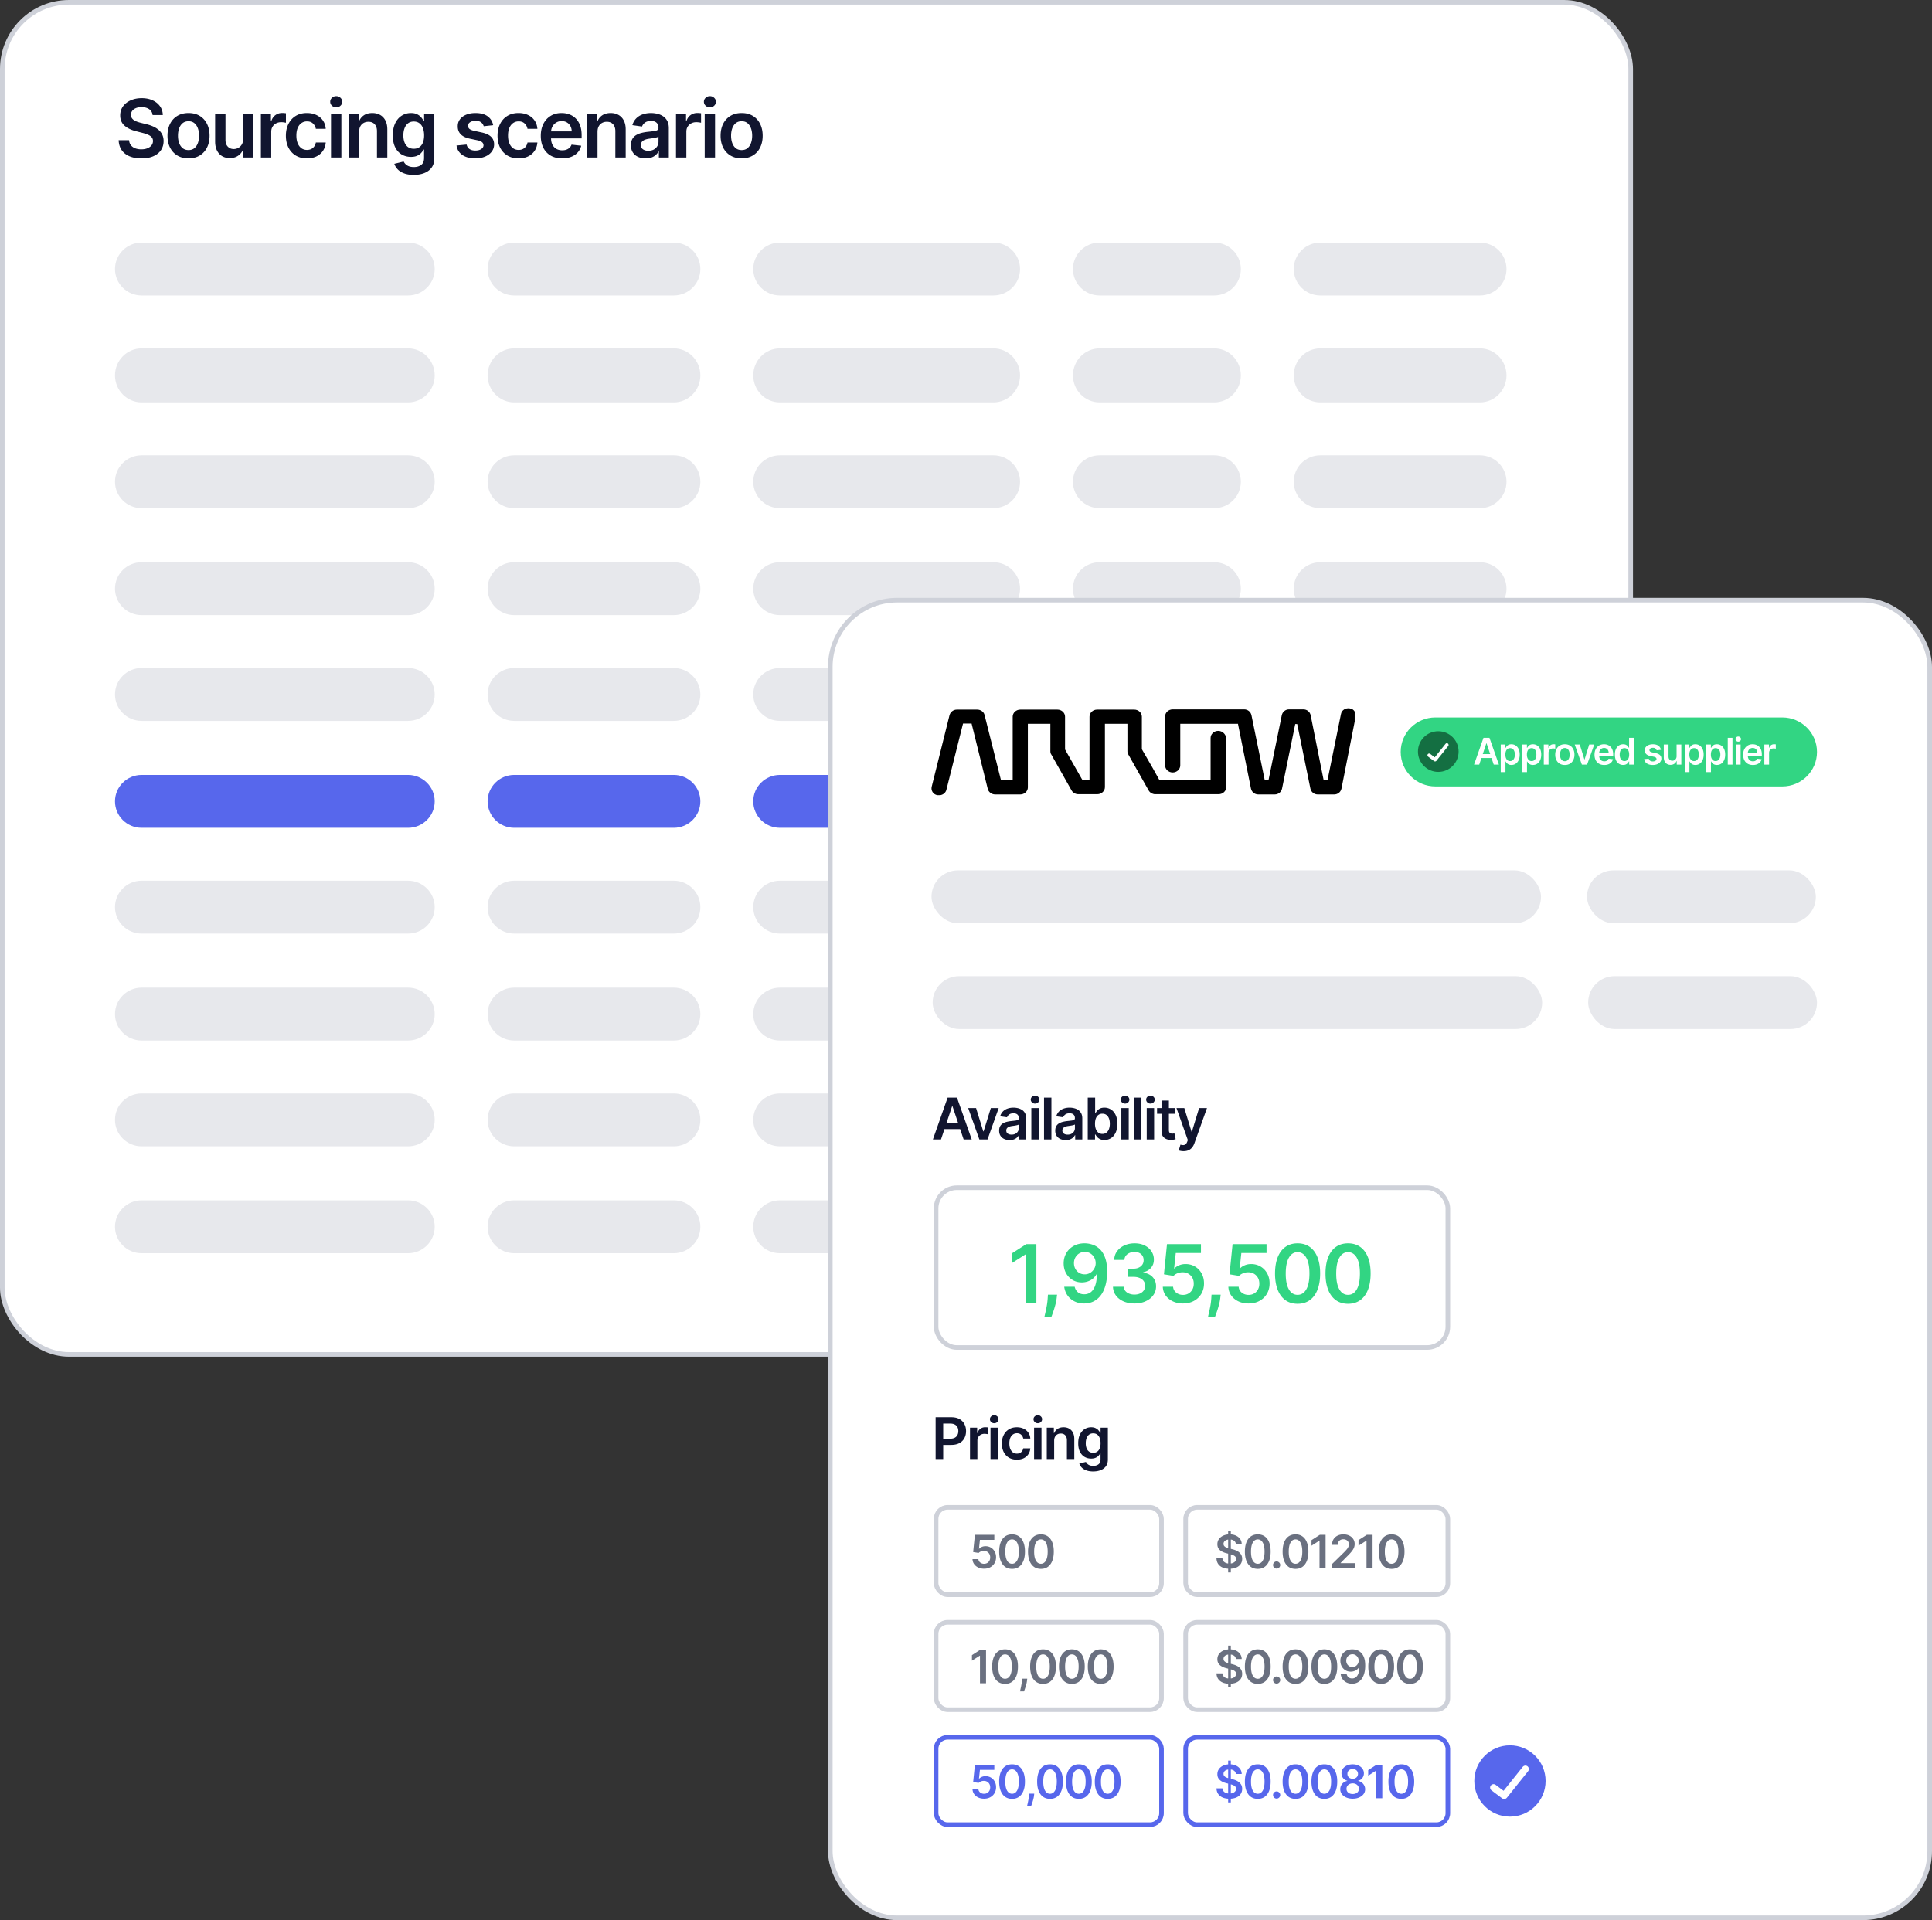 <svg xmlns="http://www.w3.org/2000/svg" width="1680" height="1670" fill="none"><rect width="100%" height="100%" fill="#333333" stroke="none"/><rect width="1416" height="1176" x="2" y="2" fill="#fff" stroke="#CED1D9" stroke-width="4" rx="58"/><path fill="#E7E8EC" d="M354.833 211H123.167C110.372 211 100 221.297 100 234s10.372 23 23.167 23h231.666C367.628 257 378 246.703 378 234s-10.372-23-23.167-23Zm508.967 0H678.2c-12.813 0-23.2 10.297-23.2 23s10.387 23 23.2 23h185.6c12.813 0 23.2-10.297 23.2-23s-10.387-23-23.2-23Zm-277.925 0h-138.75C434.353 211 424 221.297 424 234s10.353 23 23.125 23h138.75C598.647 257 609 246.703 609 234s-10.353-23-23.125-23Zm469.955 0h-99.655C943.376 211 933 221.297 933 234s10.376 23 23.175 23h99.655c12.79 0 23.17-10.297 23.17-23s-10.38-23-23.17-23Zm231.05 0h-138.76c-12.77 0-23.12 10.297-23.12 23s10.35 23 23.12 23h138.76c12.77 0 23.12-10.297 23.12-23s-10.35-23-23.12-23Zm-932.047 92H123.167C110.372 303 100 313.521 100 326.5s10.372 23.5 23.167 23.5h231.666C367.628 350 378 339.479 378 326.5S367.628 303 354.833 303Zm508.967 0H678.2c-12.813 0-23.2 10.521-23.2 23.5s10.387 23.5 23.2 23.5h185.6c12.813 0 23.2-10.521 23.2-23.5S876.613 303 863.8 303Zm-277.925 0h-138.75C434.353 303 424 313.521 424 326.5s10.353 23.5 23.125 23.5h138.75C598.647 350 609 339.479 609 326.5S598.647 303 585.875 303Zm469.955 0h-99.655C943.376 303 933 313.521 933 326.5s10.376 23.5 23.175 23.5h99.655c12.79 0 23.17-10.521 23.17-23.5s-10.38-23.5-23.17-23.5Zm231.05 0h-138.76c-12.77 0-23.12 10.521-23.12 23.5s10.35 23.5 23.12 23.5h138.76c12.77 0 23.12-10.521 23.12-23.5s-10.35-23.5-23.12-23.5Zm-932.047 93H123.167C110.372 396 100 406.297 100 419s10.372 23 23.167 23h231.666C367.628 442 378 431.703 378 419s-10.372-23-23.167-23Zm508.967 0H678.2c-12.813 0-23.2 10.297-23.2 23s10.387 23 23.2 23h185.6c12.813 0 23.2-10.297 23.2-23s-10.387-23-23.2-23Zm-277.925 0h-138.75C434.353 396 424 406.297 424 419s10.353 23 23.125 23h138.75C598.647 442 609 431.703 609 419s-10.353-23-23.125-23Zm469.955 0h-99.655C943.376 396 933 406.297 933 419s10.376 23 23.175 23h99.655c12.79 0 23.17-10.297 23.17-23s-10.38-23-23.17-23Zm231.05 0h-138.76c-12.77 0-23.12 10.297-23.12 23s10.35 23 23.12 23h138.76c12.77 0 23.12-10.297 23.12-23s-10.35-23-23.12-23Zm-932.047 93H123.167C110.372 489 100 499.297 100 512s10.372 23 23.167 23h231.666C367.628 535 378 524.703 378 512s-10.372-23-23.167-23Zm508.967 0H678.2c-12.813 0-23.2 10.297-23.2 23s10.387 23 23.2 23h185.6c12.813 0 23.2-10.297 23.2-23s-10.387-23-23.2-23Zm-277.925 0h-138.75C434.353 489 424 499.297 424 512s10.353 23 23.125 23h138.75C598.647 535 609 524.703 609 512s-10.353-23-23.125-23Zm469.955 0h-99.655C943.376 489 933 499.297 933 512s10.376 23 23.175 23h99.655c12.79 0 23.17-10.297 23.17-23s-10.38-23-23.17-23Zm231.05 0h-138.76c-12.77 0-23.12 10.297-23.12 23s10.35 23 23.12 23h138.76c12.77 0 23.12-10.297 23.12-23s-10.35-23-23.12-23Z"/><path fill="#5767EC" d="M354.833 674H123.167C110.372 674 100 684.297 100 697s10.372 23 23.167 23h231.666C367.628 720 378 709.703 378 697s-10.372-23-23.167-23Zm508.967 0H678.2c-12.813 0-23.2 10.297-23.2 23s10.387 23 23.2 23h185.6c12.813 0 23.2-10.297 23.2-23s-10.387-23-23.2-23Zm-277.925 0h-138.75C434.353 674 424 684.297 424 697s10.353 23 23.125 23h138.75C598.647 720 609 709.703 609 697s-10.353-23-23.125-23Zm469.955 0h-99.655C943.376 674 933 684.297 933 697s10.376 23 23.175 23h99.655c12.79 0 23.17-10.297 23.17-23s-10.38-23-23.17-23Zm231.05 0h-138.76c-12.77 0-23.12 10.297-23.12 23s10.35 23 23.12 23h138.76c12.77 0 23.12-10.297 23.12-23s-10.35-23-23.12-23Z"/><path fill="#E7E8EC" d="M354.833 859H123.167C110.372 859 100 869.297 100 882s10.372 23 23.167 23h231.666C367.628 905 378 894.703 378 882s-10.372-23-23.167-23Zm508.967 0H678.2c-12.813 0-23.2 10.297-23.2 23s10.387 23 23.2 23h185.6c12.813 0 23.2-10.297 23.2-23s-10.387-23-23.2-23Zm-277.925 0h-138.75C434.353 859 424 869.297 424 882s10.353 23 23.125 23h138.75C598.647 905 609 894.703 609 882s-10.353-23-23.125-23Zm469.955 0h-99.655C943.376 859 933 869.297 933 882s10.376 23 23.175 23h99.655c12.79 0 23.17-10.297 23.17-23s-10.38-23-23.17-23Zm231.05 0h-138.76c-12.77 0-23.12 10.297-23.12 23s10.35 23 23.12 23h138.76c12.77 0 23.12-10.297 23.12-23s-10.35-23-23.12-23Zm-932.047 185H123.167c-12.795 0-23.167 10.3-23.167 23s10.372 23 23.167 23h231.666c12.795 0 23.167-10.3 23.167-23s-10.372-23-23.167-23Zm508.967 0H678.2c-12.813 0-23.2 10.3-23.2 23s10.387 23 23.2 23h185.6c12.813 0 23.2-10.3 23.2-23s-10.387-23-23.2-23Zm-277.925 0h-138.75c-12.772 0-23.125 10.3-23.125 23s10.353 23 23.125 23h138.75c12.772 0 23.125-10.3 23.125-23s-10.353-23-23.125-23Zm469.955 0h-99.655c-12.799 0-23.175 10.3-23.175 23s10.376 23 23.175 23h99.655c12.79 0 23.17-10.3 23.17-23s-10.38-23-23.17-23Zm231.05 0h-138.76c-12.77 0-23.12 10.3-23.12 23s10.35 23 23.12 23h138.76c12.77 0 23.12-10.3 23.12-23s-10.35-23-23.12-23ZM354.833 581H123.167C110.372 581 100 591.297 100 604s10.372 23 23.167 23h231.666C367.628 627 378 616.703 378 604s-10.372-23-23.167-23Zm508.967 0H678.2c-12.813 0-23.2 10.297-23.2 23s10.387 23 23.2 23h185.6c12.813 0 23.2-10.297 23.2-23s-10.387-23-23.2-23Zm-277.925 0h-138.75C434.353 581 424 591.297 424 604s10.353 23 23.125 23h138.75C598.647 627 609 616.703 609 604s-10.353-23-23.125-23Zm469.955 0h-99.655C943.376 581 933 591.297 933 604s10.376 23 23.175 23h99.655c12.79 0 23.17-10.297 23.17-23s-10.38-23-23.17-23Zm231.05 0h-138.76c-12.77 0-23.12 10.297-23.12 23s10.35 23 23.12 23h138.76c12.77 0 23.12-10.297 23.12-23s-10.35-23-23.12-23ZM354.833 766H123.167C110.372 766 100 776.297 100 789s10.372 23 23.167 23h231.666C367.628 812 378 801.703 378 789s-10.372-23-23.167-23Zm508.967 0H678.2c-12.813 0-23.2 10.297-23.2 23s10.387 23 23.2 23h185.6c12.813 0 23.2-10.297 23.2-23s-10.387-23-23.2-23Zm-277.925 0h-138.75C434.353 766 424 776.297 424 789s10.353 23 23.125 23h138.75C598.647 812 609 801.703 609 789s-10.353-23-23.125-23Zm469.955 0h-99.655C943.376 766 933 776.297 933 789s10.376 23 23.175 23h99.655c12.79 0 23.17-10.297 23.17-23s-10.38-23-23.17-23Zm231.05 0h-138.76c-12.77 0-23.12 10.297-23.12 23s10.35 23 23.12 23h138.76c12.77 0 23.12-10.297 23.12-23s-10.35-23-23.12-23ZM354.833 951H123.167C110.372 951 100 961.297 100 974s10.372 23 23.167 23h231.666C367.628 997 378 986.703 378 974s-10.372-23-23.167-23Zm508.967 0H678.2c-12.813 0-23.2 10.297-23.2 23s10.387 23 23.2 23h185.6c12.813 0 23.2-10.297 23.2-23s-10.387-23-23.2-23Zm-277.925 0h-138.75C434.353 951 424 961.297 424 974s10.353 23 23.125 23h138.75C598.647 997 609 986.703 609 974s-10.353-23-23.125-23Zm469.955 0h-99.655C943.376 951 933 961.297 933 974s10.376 23 23.175 23h99.655c12.79 0 23.17-10.297 23.17-23s-10.38-23-23.17-23Zm231.05 0h-138.76c-12.77 0-23.12 10.297-23.12 23s10.35 23 23.12 23h138.76c12.77 0 23.12-10.297 23.12-23s-10.35-23-23.12-23Z"/><path fill="#11152F" d="M132.688 100.086c-.232-2.171-1.21-3.861-2.933-5.071-1.707-1.21-3.928-1.815-6.662-1.815-1.922 0-3.571.29-4.947.87-1.375.58-2.427 1.368-3.157 2.362-.729.994-1.102 2.13-1.118 3.405 0 1.061.24 1.981.721 2.76.497.778 1.168 1.441 2.013 1.988.845.531 1.782.978 2.809 1.343 1.028.364 2.063.671 3.107.919l4.773 1.193a32.954 32.954 0 0 1 5.543 1.815c1.79.762 3.389 1.724 4.798 2.884a12.8 12.8 0 0 1 3.381 4.201c.828 1.64 1.243 3.563 1.243 5.767 0 2.983-.763 5.609-2.287 7.88-1.525 2.253-3.729 4.018-6.613 5.294-2.867 1.26-6.338 1.89-10.415 1.89-3.961 0-7.399-.614-10.316-1.84-2.9-1.226-5.171-3.016-6.811-5.369-1.624-2.353-2.503-5.22-2.635-8.601h9.073c.133 1.773.679 3.248 1.641 4.425.961 1.176 2.212 2.055 3.753 2.635 1.558.58 3.298.87 5.22.87 2.006 0 3.762-.299 5.27-.895 1.525-.613 2.718-1.459 3.58-2.536.861-1.094 1.301-2.37 1.317-3.828-.016-1.326-.406-2.419-1.168-3.281-.762-.878-1.831-1.608-3.207-2.188-1.359-.596-2.95-1.127-4.773-1.591l-5.791-1.491c-4.193-1.077-7.508-2.71-9.944-4.897-2.419-2.204-3.629-5.129-3.629-8.775 0-3 .812-5.626 2.436-7.88 1.641-2.254 3.87-4.002 6.687-5.245 2.817-1.26 6.007-1.89 9.57-1.89 3.613 0 6.778.63 9.496 1.89 2.734 1.243 4.881 2.975 6.438 5.195 1.558 2.204 2.362 4.74 2.411 7.607h-8.874Zm31.249 37.66c-3.728 0-6.96-.821-9.694-2.461-2.735-1.641-4.856-3.936-6.364-6.886-1.491-2.95-2.237-6.397-2.237-10.341 0-3.944.746-7.399 2.237-10.366 1.508-2.966 3.629-5.269 6.364-6.91 2.734-1.64 5.966-2.461 9.694-2.461 3.729 0 6.961.82 9.695 2.461s4.847 3.944 6.339 6.91c1.508 2.967 2.262 6.422 2.262 10.366s-.754 7.391-2.262 10.341c-1.492 2.95-3.605 5.245-6.339 6.886-2.734 1.64-5.966 2.461-9.695 2.461Zm.05-7.209c2.022 0 3.712-.555 5.071-1.666 1.359-1.126 2.37-2.634 3.033-4.524.679-1.889 1.019-3.994 1.019-6.314 0-2.336-.34-4.449-1.019-6.338-.663-1.906-1.674-3.423-3.033-4.549-1.359-1.127-3.049-1.691-5.071-1.691-2.071 0-3.795.564-5.17 1.691-1.359 1.126-2.378 2.643-3.058 4.549-.663 1.889-.994 4.002-.994 6.338 0 2.32.331 4.425.994 6.314.68 1.89 1.699 3.398 3.058 4.524 1.375 1.111 3.099 1.666 5.17 1.666Zm47.419-9.595V98.818h8.999V137h-8.725v-6.786h-.398c-.862 2.138-2.279 3.886-4.251 5.245-1.955 1.359-4.366 2.038-7.233 2.038-2.503 0-4.715-.555-6.637-1.665-1.906-1.127-3.398-2.76-4.475-4.897-1.077-2.155-1.616-4.756-1.616-7.806v-24.31h8.999v22.918c0 2.42.663 4.342 1.989 5.767 1.325 1.425 3.065 2.138 5.22 2.138 1.326 0 2.61-.323 3.853-.969 1.243-.647 2.262-1.608 3.057-2.884.812-1.293 1.218-2.908 1.218-4.847ZM226.858 137V98.818h8.725v6.364h.398c.696-2.204 1.889-3.903 3.58-5.096 1.707-1.21 3.654-1.815 5.841-1.815.498 0 1.053.025 1.666.075.63.033 1.152.091 1.566.174v8.278c-.381-.133-.986-.249-1.815-.348a16.694 16.694 0 0 0-2.361-.174c-1.641 0-3.116.356-4.425 1.068a7.814 7.814 0 0 0-3.057 2.909c-.746 1.243-1.119 2.676-1.119 4.3V137h-8.999Zm40.037.746c-3.812 0-7.085-.837-9.819-2.511-2.718-1.674-4.814-3.985-6.289-6.935-1.458-2.967-2.188-6.38-2.188-10.242 0-3.878.746-7.3 2.238-10.266 1.491-2.983 3.596-5.303 6.314-6.96 2.734-1.674 5.965-2.511 9.694-2.511 3.099 0 5.842.572 8.228 1.715 2.403 1.127 4.317 2.726 5.742 4.798 1.425 2.055 2.237 4.458 2.436 7.209h-8.6c-.349-1.84-1.177-3.373-2.486-4.599-1.293-1.243-3.025-1.864-5.196-1.864-1.839 0-3.455.497-4.847 1.491-1.392.978-2.477 2.386-3.256 4.226-.763 1.839-1.144 4.043-1.144 6.612 0 2.602.381 4.839 1.144 6.712.762 1.856 1.831 3.289 3.206 4.3 1.392.994 3.025 1.492 4.897 1.492 1.326 0 2.511-.249 3.555-.746a7.152 7.152 0 0 0 2.66-2.212c.712-.962 1.201-2.13 1.467-3.505h8.6c-.215 2.701-1.011 5.095-2.386 7.184-1.375 2.071-3.248 3.695-5.618 4.872-2.37 1.16-5.154 1.74-8.352 1.74ZM287.84 137V98.818h8.999V137h-8.999Zm4.525-43.6c-1.426 0-2.652-.473-3.679-1.418-1.028-.96-1.542-2.113-1.542-3.455 0-1.359.514-2.51 1.542-3.455 1.027-.961 2.253-1.442 3.679-1.442 1.441 0 2.668.48 3.679 1.442 1.027.944 1.541 2.096 1.541 3.455 0 1.342-.514 2.494-1.541 3.455-1.011.945-2.238 1.417-3.679 1.417Zm19.926 21.228V137h-8.999V98.818h8.601v6.488h.448c.878-2.138 2.278-3.836 4.201-5.096 1.939-1.26 4.333-1.889 7.184-1.889 2.635 0 4.93.564 6.885 1.69 1.972 1.127 3.497 2.76 4.574 4.897 1.094 2.138 1.632 4.732 1.616 7.781V137h-8.999v-22.919c0-2.552-.663-4.549-1.988-5.991-1.31-1.442-3.124-2.162-5.444-2.162-1.575 0-2.975.348-4.201 1.044-1.21.679-2.163 1.665-2.859 2.958-.679 1.292-1.019 2.858-1.019 4.698Zm47.463 37.486c-3.232 0-6.008-.44-8.328-1.318-2.32-.862-4.184-2.022-5.593-3.48-1.408-1.458-2.386-3.074-2.933-4.847l8.104-1.964c.364.746.895 1.483 1.591 2.212.696.746 1.632 1.359 2.809 1.84 1.193.497 2.692.746 4.499.746 2.552 0 4.665-.622 6.339-1.865 1.673-1.226 2.51-3.248 2.51-6.065v-7.234h-.447c-.464.928-1.144 1.881-2.039 2.859-.878.978-2.046 1.798-3.504 2.461-1.442.663-3.257.994-5.444.994-2.934 0-5.593-.688-7.98-2.063-2.37-1.392-4.259-3.464-5.667-6.215-1.392-2.767-2.088-6.231-2.088-10.39 0-4.193.696-7.731 2.088-10.615 1.408-2.9 3.306-5.095 5.692-6.587 2.386-1.508 5.046-2.262 7.979-2.262 2.238 0 4.077.381 5.519 1.144 1.458.745 2.618 1.648 3.48 2.709.862 1.044 1.516 2.03 1.964 2.958h.497v-6.314h8.874v38.803c0 3.265-.779 5.966-2.336 8.104-1.558 2.138-3.688 3.737-6.389 4.798-2.701 1.06-5.767 1.591-9.197 1.591Zm.074-22.721c1.906 0 3.53-.464 4.872-1.392 1.343-.928 2.362-2.262 3.058-4.002.696-1.74 1.044-3.828 1.044-6.264 0-2.403-.348-4.507-1.044-6.314-.68-1.806-1.69-3.207-3.033-4.201-1.325-1.011-2.958-1.516-4.897-1.516-2.005 0-3.679.522-5.021 1.566s-2.353 2.477-3.033 4.3c-.679 1.807-1.019 3.862-1.019 6.165 0 2.337.34 4.383 1.019 6.14.696 1.74 1.715 3.099 3.058 4.077 1.359.961 3.024 1.441 4.996 1.441Zm69.011-20.482-8.203.894a6.593 6.593 0 0 0-1.218-2.336c-.563-.729-1.326-1.318-2.287-1.765-.961-.448-2.137-.671-3.53-.671-1.872 0-3.446.406-4.723 1.218-1.259.812-1.88 1.864-1.864 3.157-.016 1.11.39 2.013 1.218 2.709.845.696 2.237 1.268 4.176 1.715l6.513 1.392c3.613.779 6.297 2.014 8.054 3.704 1.773 1.691 2.668 3.903 2.685 6.637-.017 2.403-.721 4.524-2.113 6.364-1.376 1.823-3.29 3.248-5.742 4.276-2.453 1.027-5.27 1.541-8.452 1.541-4.673 0-8.435-.978-11.286-2.934-2.85-1.972-4.549-4.714-5.095-8.227l8.774-.846c.398 1.724 1.243 3.025 2.536 3.903 1.292.878 2.975 1.318 5.046 1.318 2.138 0 3.853-.44 5.146-1.318 1.309-.878 1.963-1.964 1.963-3.256 0-1.094-.422-1.997-1.267-2.71-.829-.712-2.122-1.259-3.878-1.64l-6.513-1.368c-3.662-.762-6.372-2.046-8.129-3.853-1.756-1.823-2.626-4.126-2.61-6.91-.016-2.353.622-4.392 1.914-6.115 1.31-1.74 3.124-3.083 5.444-4.027 2.337-.961 5.03-1.442 8.079-1.442 4.475 0 7.996.953 10.565 2.859 2.585 1.905 4.184 4.482 4.797 7.731Zm22.096 28.835c-3.812 0-7.085-.837-9.819-2.511-2.718-1.674-4.814-3.985-6.289-6.935-1.459-2.967-2.188-6.38-2.188-10.242 0-3.878.746-7.3 2.237-10.266 1.492-2.983 3.597-5.303 6.314-6.96 2.735-1.674 5.966-2.511 9.695-2.511 3.099 0 5.842.572 8.228 1.715 2.403 1.127 4.317 2.726 5.742 4.798 1.425 2.055 2.237 4.458 2.436 7.209h-8.601c-.348-1.84-1.176-3.373-2.485-4.599-1.293-1.243-3.025-1.864-5.196-1.864-1.839 0-3.455.497-4.847 1.491-1.392.978-2.478 2.386-3.256 4.226-.763 1.839-1.144 4.043-1.144 6.612 0 2.602.381 4.839 1.144 6.712.762 1.856 1.831 3.289 3.206 4.3 1.392.994 3.025 1.492 4.897 1.492 1.326 0 2.511-.249 3.555-.746a7.152 7.152 0 0 0 2.66-2.212c.712-.962 1.201-2.13 1.466-3.505h8.601c-.215 2.701-1.011 5.095-2.386 7.184-1.376 2.071-3.248 3.695-5.618 4.872-2.37 1.16-5.154 1.74-8.352 1.74Zm37.849 0c-3.828 0-7.135-.796-9.919-2.387-2.767-1.607-4.897-3.877-6.388-6.811-1.492-2.95-2.237-6.421-2.237-10.415 0-3.928.745-7.375 2.237-10.341 1.508-2.983 3.613-5.303 6.314-6.96 2.701-1.674 5.875-2.511 9.52-2.511 2.354 0 4.574.381 6.662 1.144a15.039 15.039 0 0 1 5.568 3.48c1.625 1.574 2.901 3.579 3.829 6.015.928 2.42 1.392 5.303 1.392 8.651v2.759h-31.297v-6.065h22.671c-.017-1.724-.39-3.257-1.119-4.599a8.133 8.133 0 0 0-3.057-3.207c-1.293-.779-2.801-1.168-4.524-1.168-1.84 0-3.456.447-4.848 1.342a9.26 9.26 0 0 0-3.256 3.48c-.762 1.426-1.152 2.992-1.168 4.699v5.294c0 2.221.406 4.127 1.218 5.718.812 1.574 1.947 2.784 3.405 3.629 1.459.828 3.165 1.243 5.121 1.243 1.309 0 2.494-.182 3.555-.547a7.88 7.88 0 0 0 2.759-1.666c.779-.729 1.367-1.632 1.765-2.709l8.402.945c-.531 2.22-1.541 4.159-3.033 5.816-1.475 1.641-3.364 2.917-5.668 3.828-2.303.895-4.938 1.343-7.904 1.343Zm30.789-23.118V137h-8.999V98.818h8.601v6.488h.448c.878-2.138 2.278-3.836 4.201-5.096 1.939-1.26 4.333-1.889 7.184-1.889 2.635 0 4.93.564 6.885 1.69 1.972 1.127 3.497 2.76 4.574 4.897 1.094 2.138 1.632 4.732 1.616 7.781V137h-8.999v-22.919c0-2.552-.663-4.549-1.988-5.991-1.31-1.442-3.124-2.162-5.444-2.162-1.575 0-2.975.348-4.201 1.044-1.21.679-2.163 1.665-2.859 2.958-.679 1.292-1.019 2.858-1.019 4.698Zm41.845 23.143c-2.42 0-4.599-.431-6.538-1.293-1.922-.878-3.447-2.171-4.574-3.878-1.11-1.707-1.665-3.811-1.665-6.314 0-2.154.398-3.936 1.193-5.344a9.23 9.23 0 0 1 3.256-3.381c1.376-.845 2.925-1.483 4.649-1.914a37.742 37.742 0 0 1 5.394-.969 213.53 213.53 0 0 0 5.444-.622c1.392-.199 2.403-.497 3.033-.895.646-.414.969-1.052.969-1.914v-.149c0-1.873-.555-3.323-1.665-4.35-1.111-1.028-2.71-1.541-4.798-1.541-2.204 0-3.952.48-5.245 1.441-1.276.962-2.138 2.097-2.585 3.406l-8.402-1.193c.663-2.32 1.756-4.259 3.281-5.817 1.525-1.574 3.389-2.751 5.593-3.53 2.204-.795 4.64-1.193 7.308-1.193 1.84 0 3.671.216 5.494.646a15.46 15.46 0 0 1 4.996 2.138c1.508.978 2.718 2.312 3.63 4.002.928 1.691 1.392 3.804 1.392 6.339V137h-8.651v-5.245h-.298c-.547 1.061-1.318 2.055-2.312 2.983-.978.911-2.212 1.649-3.704 2.212-1.475.547-3.207.821-5.195.821Zm2.336-6.613c1.807 0 3.373-.356 4.699-1.069 1.325-.729 2.345-1.69 3.057-2.883a7.346 7.346 0 0 0 1.094-3.903v-4.499c-.282.232-.762.447-1.442.646-.663.199-1.408.373-2.237.522-.829.149-1.649.282-2.461.398-.812.116-1.516.215-2.113.298-1.342.183-2.544.481-3.604.895-1.061.415-1.898.995-2.511 1.74-.613.729-.92 1.674-.92 2.834 0 1.657.605 2.908 1.815 3.754 1.21.845 2.751 1.267 4.623 1.267ZM587.826 137V98.818h8.725v6.364h.398c.696-2.204 1.889-3.903 3.579-5.096 1.707-1.21 3.654-1.815 5.842-1.815.497 0 1.052.025 1.665.075.63.033 1.152.091 1.566.174v8.278c-.381-.133-.986-.249-1.814-.348a16.697 16.697 0 0 0-2.362-.174c-1.64 0-3.115.356-4.424 1.068a7.823 7.823 0 0 0-3.058 2.909c-.746 1.243-1.119 2.676-1.119 4.3V137h-8.998Zm24.954 0V98.818h8.998V137h-8.998Zm4.524-43.6c-1.425 0-2.652-.473-3.679-1.418-1.027-.96-1.541-2.113-1.541-3.455 0-1.359.514-2.51 1.541-3.455 1.027-.961 2.254-1.442 3.679-1.442 1.442 0 2.668.48 3.679 1.442 1.027.944 1.541 2.096 1.541 3.455 0 1.342-.514 2.494-1.541 3.455-1.011.945-2.237 1.417-3.679 1.417Zm27.583 44.346c-3.729 0-6.961-.821-9.695-2.461-2.734-1.641-4.856-3.936-6.364-6.886-1.491-2.95-2.237-6.397-2.237-10.341 0-3.944.746-7.399 2.237-10.366 1.508-2.966 3.63-5.269 6.364-6.91 2.734-1.64 5.966-2.461 9.695-2.461 3.728 0 6.96.82 9.694 2.461 2.735 1.641 4.848 3.944 6.339 6.91 1.508 2.967 2.262 6.422 2.262 10.366s-.754 7.391-2.262 10.341c-1.491 2.95-3.604 5.245-6.339 6.886-2.734 1.64-5.966 2.461-9.694 2.461Zm.049-7.209c2.022 0 3.712-.555 5.071-1.666 1.359-1.126 2.37-2.634 3.033-4.524.679-1.889 1.019-3.994 1.019-6.314 0-2.336-.34-4.449-1.019-6.338-.663-1.906-1.674-3.423-3.033-4.549-1.359-1.127-3.049-1.691-5.071-1.691-2.071 0-3.795.564-5.17 1.691-1.359 1.126-2.378 2.643-3.058 4.549-.663 1.889-.994 4.002-.994 6.338 0 2.32.331 4.425.994 6.314.68 1.89 1.699 3.398 3.058 4.524 1.375 1.111 3.099 1.666 5.17 1.666Z"/><rect width="956" height="1146" x="722" y="522" fill="#fff" stroke="#CED1D9" stroke-width="4" rx="58"/><path fill="#5767EC" stroke="#5767EC" stroke-linecap="round" stroke-linejoin="round" stroke-width="2" d="M1313 1579c16.57 0 30-13.43 30-30s-13.43-30-30-30-30 13.43-30 30 13.43 30 30 30Z"/><path fill="#5767EC" d="m1326.44 1538.61-18.46 23.08-9.23-6.92"/><path stroke="#fff" stroke-linecap="round" stroke-linejoin="round" stroke-width="6" d="m1326.44 1538.61-18.46 23.08-9.23-6.92"/><rect width="530" height="46" x="810" y="757" fill="#E7E8EC" rx="23"/><rect width="199" height="46" x="1380" y="757" fill="#E7E8EC" rx="23"/><rect width="530" height="46" x="811" y="849" fill="#E7E8EC" rx="23"/><rect width="196" height="76" x="814" y="1311" stroke="#CED1D9" stroke-width="4" rx="10"/><rect width="196" height="76" x="814" y="1411" stroke="#CED1D9" stroke-width="4" rx="10"/><rect width="196" height="76" x="814" y="1511" stroke="#5767EC" stroke-width="4" rx="10"/><path fill="#6A7080" d="M855.699 1364.4c-1.894 0-3.589-.36-5.085-1.07-1.497-.72-2.685-1.7-3.566-2.95-.871-1.25-1.335-2.68-1.392-4.29h5.114c.095 1.19.611 2.17 1.548 2.92.938.75 2.065 1.13 3.381 1.13 1.032 0 1.951-.24 2.756-.71a5.175 5.175 0 0 0 1.903-1.98c.464-.84.691-1.8.682-2.88.009-1.1-.223-2.08-.696-2.93a5.196 5.196 0 0 0-1.946-2c-.824-.49-1.771-.74-2.841-.74a6.782 6.782 0 0 0-2.571.48c-.843.33-1.511.77-2.003 1.31l-4.759-.78 1.52-15h16.875v4.4h-12.514l-.838 7.72h.171c.539-.64 1.302-1.16 2.286-1.58.985-.43 2.065-.64 3.239-.64 1.761 0 3.333.42 4.716 1.25 1.383.82 2.472 1.96 3.267 3.41.795 1.45 1.193 3.1 1.193 4.97 0 1.92-.445 3.64-1.335 5.14-.881 1.5-2.107 2.68-3.679 3.54-1.563.85-3.371 1.28-5.426 1.28Zm24.352.15c-2.339 0-4.347-.59-6.023-1.77-1.667-1.19-2.95-2.91-3.85-5.16-.89-2.25-1.335-4.96-1.335-8.14.01-3.17.459-5.87 1.35-8.09.899-2.24 2.182-3.94 3.849-5.12 1.676-1.17 3.679-1.76 6.009-1.76 2.329 0 4.332.59 6.008 1.76 1.676 1.18 2.959 2.88 3.85 5.12.899 2.23 1.349 4.93 1.349 8.09 0 3.18-.45 5.9-1.349 8.16-.891 2.24-2.174 3.95-3.85 5.14-1.667 1.18-3.669 1.77-6.008 1.77Zm0-4.44c1.818 0 3.252-.9 4.304-2.69 1.06-1.8 1.59-4.44 1.59-7.94 0-2.31-.241-4.25-.724-5.82-.483-1.57-1.165-2.76-2.045-3.55-.881-.81-1.923-1.21-3.125-1.21-1.809 0-3.239.9-4.29 2.7-1.051 1.79-1.582 4.42-1.591 7.88-.01 2.32.222 4.27.696 5.86.483 1.58 1.165 2.77 2.045 3.57.881.8 1.927 1.2 3.14 1.2Zm25.079 4.44c-2.339 0-4.346-.59-6.022-1.77-1.667-1.19-2.95-2.91-3.85-5.16-.89-2.25-1.335-4.96-1.335-8.14.009-3.17.459-5.87 1.349-8.09.9-2.24 2.183-3.94 3.85-5.12 1.676-1.17 3.679-1.76 6.008-1.76 2.33 0 4.333.59 6.009 1.76 1.676 1.18 2.959 2.88 3.849 5.12.9 2.23 1.35 4.93 1.35 8.09 0 3.18-.45 5.9-1.35 8.16-.89 2.24-2.173 3.95-3.849 5.14-1.667 1.18-3.67 1.77-6.009 1.77Zm0-4.44c1.818 0 3.253-.9 4.304-2.69 1.061-1.8 1.591-4.44 1.591-7.94 0-2.31-.241-4.25-.724-5.82-.483-1.57-1.165-2.76-2.046-3.55-.88-.81-1.922-1.21-3.125-1.21-1.808 0-3.238.9-4.29 2.7-1.051 1.79-1.581 4.42-1.59 7.88-.01 2.32.222 4.27.696 5.86.483 1.58 1.164 2.77 2.045 3.57.881.8 1.927 1.2 3.139 1.2Zm-47.712 74.8V1464h-5.27v-23.96h-.171l-6.804 4.34v-4.83l7.23-4.64h5.015Zm16.539 29.64c-2.339 0-4.347-.59-6.023-1.77-1.667-1.19-2.95-2.91-3.849-5.16-.89-2.25-1.336-4.96-1.336-8.14.01-3.17.46-5.87 1.35-8.09.899-2.24 2.183-3.94 3.849-5.12 1.676-1.17 3.679-1.76 6.009-1.76 2.329 0 4.332.59 6.008 1.76 1.676 1.18 2.96 2.88 3.85 5.12.899 2.23 1.349 4.93 1.349 8.09 0 3.18-.45 5.9-1.349 8.16-.89 2.24-2.174 3.95-3.85 5.14-1.666 1.18-3.669 1.77-6.008 1.77Zm0-4.44c1.818 0 3.253-.9 4.304-2.69 1.06-1.8 1.591-4.44 1.591-7.94 0-2.31-.242-4.25-.725-5.82-.483-1.57-1.164-2.76-2.045-3.55-.881-.81-1.923-1.21-3.125-1.21-1.809 0-3.239.9-4.29 2.7-1.051 1.79-1.581 4.42-1.591 7.88-.009 2.32.223 4.27.696 5.86.483 1.58 1.165 2.77 2.046 3.57.88.8 1.927 1.2 3.139 1.2Zm19.288-.09-.185 1.57c-.133 1.19-.369 2.4-.71 3.63a45.29 45.29 0 0 1-1.051 3.42 97.9 97.9 0 0 1-.895 2.46h-3.466l.54-2.36c.236-.99.464-2.11.681-3.35.218-1.24.365-2.5.441-3.78l.099-1.59h4.546Zm13.723 4.53c-2.339 0-4.347-.59-6.023-1.77-1.667-1.19-2.95-2.91-3.849-5.16-.891-2.25-1.336-4.96-1.336-8.14.01-3.17.46-5.87 1.35-8.09.899-2.24 2.183-3.94 3.849-5.12 1.676-1.17 3.679-1.76 6.009-1.76 2.329 0 4.332.59 6.008 1.76 1.676 1.18 2.96 2.88 3.85 5.12.899 2.23 1.349 4.93 1.349 8.09 0 3.18-.45 5.9-1.349 8.16-.89 2.24-2.174 3.95-3.85 5.14-1.666 1.18-3.669 1.77-6.008 1.77Zm0-4.44c1.818 0 3.253-.9 4.304-2.69 1.06-1.8 1.591-4.44 1.591-7.94 0-2.31-.242-4.25-.725-5.82-.483-1.57-1.165-2.76-2.045-3.55-.881-.81-1.923-1.21-3.125-1.21-1.809 0-3.239.9-4.29 2.7-1.051 1.79-1.581 4.42-1.591 7.88-.009 2.32.223 4.27.696 5.86.483 1.58 1.165 2.77 2.046 3.57.88.8 1.927 1.2 3.139 1.2Zm25.079 4.44c-2.339 0-4.346-.59-6.022-1.77-1.667-1.19-2.95-2.91-3.85-5.16-.89-2.25-1.335-4.96-1.335-8.14.01-3.17.459-5.87 1.349-8.09.9-2.24 2.183-3.94 3.85-5.12 1.676-1.17 3.679-1.76 6.008-1.76 2.33 0 4.333.59 6.009 1.76 1.676 1.18 2.959 2.88 3.849 5.12.9 2.23 1.35 4.93 1.35 8.09 0 3.18-.45 5.9-1.35 8.16-.89 2.24-2.173 3.95-3.849 5.14-1.667 1.18-3.67 1.77-6.009 1.77Zm0-4.44c1.819 0 3.253-.9 4.304-2.69 1.061-1.8 1.591-4.44 1.591-7.94 0-2.31-.241-4.25-.724-5.82-.483-1.57-1.165-2.76-2.046-3.55-.88-.81-1.922-1.21-3.125-1.21-1.808 0-3.238.9-4.289 2.7-1.051 1.79-1.582 4.42-1.591 7.88-.01 2.32.222 4.27.696 5.86.483 1.58 1.165 2.77 2.045 3.57.881.8 1.927 1.2 3.139 1.2Zm25.08 4.44c-2.339 0-4.346-.59-6.023-1.77-1.666-1.19-2.949-2.91-3.849-5.16-.89-2.25-1.335-4.96-1.335-8.14.009-3.17.459-5.87 1.349-8.09.9-2.24 2.183-3.94 3.85-5.12 1.676-1.17 3.679-1.76 6.008-1.76 2.33 0 4.333.59 6.009 1.76 1.676 1.18 2.959 2.88 3.849 5.12.9 2.23 1.35 4.93 1.35 8.09 0 3.18-.45 5.9-1.35 8.16-.89 2.24-2.173 3.95-3.849 5.14-1.667 1.18-3.67 1.77-6.009 1.77Zm0-4.44c1.818 0 3.253-.9 4.304-2.69 1.061-1.8 1.591-4.44 1.591-7.94 0-2.31-.241-4.25-.724-5.82-.483-1.57-1.165-2.76-2.046-3.55-.881-.81-1.922-1.21-3.125-1.21-1.809 0-3.239.9-4.29 2.7-1.051 1.79-1.581 4.42-1.591 7.88-.009 2.32.223 4.27.696 5.86.483 1.58 1.165 2.77 2.046 3.57.881.8 1.927 1.2 3.139 1.2Z"/><path fill="#5767EC" d="M855.699 1564.4c-1.894 0-3.589-.36-5.085-1.07-1.497-.72-2.685-1.7-3.566-2.95-.871-1.25-1.335-2.68-1.392-4.29h5.114c.095 1.19.611 2.17 1.548 2.92.938.75 2.065 1.13 3.381 1.13 1.032 0 1.951-.24 2.756-.71a5.175 5.175 0 0 0 1.903-1.98c.464-.84.691-1.8.682-2.88.009-1.1-.223-2.08-.696-2.93a5.196 5.196 0 0 0-1.946-2c-.824-.49-1.771-.74-2.841-.74a6.782 6.782 0 0 0-2.571.48c-.843.33-1.511.77-2.003 1.31l-4.759-.78 1.52-15h16.875v4.4h-12.514l-.838 7.72h.171c.539-.64 1.302-1.16 2.286-1.58.985-.43 2.065-.64 3.239-.64 1.761 0 3.333.42 4.716 1.25 1.383.82 2.472 1.96 3.267 3.41.795 1.45 1.193 3.1 1.193 4.97 0 1.92-.445 3.64-1.335 5.14-.881 1.5-2.107 2.68-3.679 3.54-1.563.85-3.371 1.28-5.426 1.28Zm24.352.15c-2.339 0-4.347-.59-6.023-1.77-1.667-1.19-2.95-2.91-3.85-5.16-.89-2.25-1.335-4.96-1.335-8.14.01-3.17.459-5.87 1.35-8.09.899-2.24 2.182-3.94 3.849-5.12 1.676-1.17 3.679-1.76 6.009-1.76 2.329 0 4.332.59 6.008 1.76 1.676 1.18 2.959 2.88 3.85 5.12.899 2.23 1.349 4.93 1.349 8.09 0 3.18-.45 5.9-1.349 8.16-.891 2.24-2.174 3.95-3.85 5.14-1.667 1.18-3.669 1.77-6.008 1.77Zm0-4.44c1.818 0 3.252-.9 4.304-2.69 1.06-1.8 1.59-4.44 1.59-7.94 0-2.31-.241-4.25-.724-5.82-.483-1.57-1.165-2.76-2.045-3.55-.881-.81-1.923-1.21-3.125-1.21-1.809 0-3.239.9-4.29 2.7-1.051 1.79-1.582 4.42-1.591 7.88-.01 2.32.222 4.27.696 5.86.483 1.58 1.165 2.77 2.045 3.57.881.8 1.927 1.2 3.14 1.2Zm19.287-.09-.184 1.57c-.133 1.19-.37 2.4-.711 3.63a44.39 44.39 0 0 1-1.051 3.42 90.476 90.476 0 0 1-.895 2.46h-3.465c.132-.58.312-1.36.539-2.36.237-.99.464-2.11.682-3.35.218-1.24.365-2.5.44-3.78l.1-1.59h4.545Zm13.724 4.53c-2.34 0-4.347-.59-6.023-1.77-1.667-1.19-2.95-2.91-3.85-5.16-.89-2.25-1.335-4.96-1.335-8.14.01-3.17.459-5.87 1.35-8.09.899-2.24 2.182-3.94 3.849-5.12 1.676-1.17 3.679-1.76 6.009-1.76 2.329 0 4.332.59 6.008 1.76 1.676 1.18 2.959 2.88 3.849 5.12.9 2.23 1.35 4.93 1.35 8.09 0 3.18-.45 5.9-1.35 8.16-.89 2.24-2.173 3.95-3.849 5.14-1.667 1.18-3.669 1.77-6.008 1.77Zm0-4.44c1.818 0 3.252-.9 4.303-2.69 1.061-1.8 1.591-4.44 1.591-7.94 0-2.31-.241-4.25-.724-5.82-.483-1.57-1.165-2.76-2.045-3.55-.881-.81-1.923-1.21-3.125-1.21-1.809 0-3.239.9-4.29 2.7-1.051 1.79-1.582 4.42-1.591 7.88-.01 2.32.222 4.27.696 5.86.483 1.58 1.165 2.77 2.045 3.57.881.8 1.927 1.2 3.14 1.2Zm25.079 4.44c-2.339 0-4.346-.59-6.023-1.77-1.666-1.19-2.949-2.91-3.849-5.16-.89-2.25-1.335-4.96-1.335-8.14.009-3.17.459-5.87 1.349-8.09.9-2.24 2.183-3.94 3.85-5.12 1.676-1.17 3.679-1.76 6.008-1.76 2.33 0 4.333.59 6.009 1.76 1.676 1.18 2.959 2.88 3.849 5.12.9 2.23 1.35 4.93 1.35 8.09 0 3.18-.45 5.9-1.35 8.16-.89 2.24-2.173 3.95-3.849 5.14-1.667 1.18-3.67 1.77-6.009 1.77Zm0-4.44c1.818 0 3.253-.9 4.304-2.69 1.061-1.8 1.591-4.44 1.591-7.94 0-2.31-.241-4.25-.724-5.82-.483-1.57-1.165-2.76-2.046-3.55-.88-.81-1.922-1.21-3.125-1.21-1.809 0-3.238.9-4.29 2.7-1.051 1.79-1.581 4.42-1.59 7.88-.01 2.32.222 4.27.696 5.86.482 1.58 1.164 2.77 2.045 3.57.881.8 1.927 1.2 3.139 1.2Zm25.08 4.44c-2.339 0-4.347-.59-6.023-1.77-1.667-1.19-2.95-2.91-3.849-5.16-.89-2.25-1.336-4.96-1.336-8.14.01-3.17.46-5.87 1.35-8.09.9-2.24 2.183-3.94 3.849-5.12 1.676-1.17 3.679-1.76 6.009-1.76 2.329 0 4.332.59 6.008 1.76 1.677 1.18 2.96 2.88 3.85 5.12.899 2.23 1.349 4.93 1.349 8.09 0 3.18-.45 5.9-1.349 8.16-.89 2.24-2.173 3.95-3.85 5.14-1.666 1.18-3.669 1.77-6.008 1.77Zm0-4.44c1.818 0 3.253-.9 4.304-2.69 1.06-1.8 1.591-4.44 1.591-7.94 0-2.31-.242-4.25-.725-5.82-.483-1.57-1.164-2.76-2.045-3.55-.881-.81-1.922-1.21-3.125-1.21-1.809 0-3.239.9-4.29 2.7-1.051 1.79-1.581 4.42-1.591 7.88-.009 2.32.223 4.27.696 5.86.483 1.58 1.165 2.77 2.046 3.57.88.8 1.927 1.2 3.139 1.2Z"/><path fill="#6A7080" d="M1067.96 1367.64v-36.37h2.33v36.37h-2.33Zm6.72-24.73c-.13-1.24-.69-2.21-1.68-2.9-.97-.69-2.24-1.04-3.8-1.04-1.1 0-2.04.17-2.83.5-.79.33-1.39.78-1.8 1.35a3.27 3.27 0 0 0-.64 1.94c0 .61.13 1.14.41 1.58.28.45.67.82 1.15 1.14.48.3 1.02.56 1.6.76.59.21 1.18.39 1.78.53l2.73.68c1.1.26 2.15.6 3.16 1.04 1.03.43 1.94.98 2.75 1.65.81.66 1.45 1.46 1.93 2.4.47.93.71 2.03.71 3.29 0 1.71-.44 3.21-1.31 4.51-.87 1.28-2.13 2.29-3.78 3.02-1.64.72-3.62 1.08-5.95 1.08-2.26 0-4.23-.35-5.89-1.05-1.66-.7-2.96-1.72-3.9-3.07-.92-1.34-1.43-2.98-1.5-4.91h5.18c.08 1.01.39 1.85.94 2.52.55.68 1.26 1.18 2.15 1.51.89.33 1.88.5 2.98.5 1.14 0 2.15-.17 3.01-.51.87-.35 1.55-.84 2.04-1.45.5-.63.75-1.36.76-2.19-.01-.76-.23-1.38-.67-1.88-.44-.5-1.05-.91-1.83-1.25-.78-.34-1.69-.64-2.73-.9l-3.31-.86c-2.39-.61-4.29-1.54-5.68-2.79-1.38-1.26-2.07-2.94-2.07-5.02 0-1.71.46-3.21 1.39-4.5.93-1.29 2.21-2.29 3.82-3 1.61-.72 3.43-1.08 5.47-1.08 2.06 0 3.87.36 5.42 1.08 1.57.71 2.79 1.7 3.68 2.97.89 1.26 1.35 2.71 1.38 4.35h-5.07Zm19.03 21.64c-2.33 0-4.34-.59-6.02-1.77-1.66-1.19-2.95-2.91-3.85-5.16-.89-2.25-1.33-4.96-1.33-8.14.01-3.17.46-5.87 1.35-8.09.9-2.24 2.18-3.94 3.85-5.12 1.67-1.17 3.68-1.76 6-1.76 2.33 0 4.34.59 6.01 1.76 1.68 1.18 2.96 2.88 3.85 5.12.9 2.23 1.35 4.93 1.35 8.09 0 3.18-.45 5.9-1.35 8.16-.89 2.24-2.17 3.95-3.85 5.14-1.66 1.18-3.67 1.77-6.01 1.77Zm0-4.44c1.82 0 3.26-.9 4.31-2.69 1.06-1.8 1.59-4.44 1.59-7.94 0-2.31-.24-4.25-.72-5.82-.49-1.57-1.17-2.76-2.05-3.55-.88-.81-1.92-1.21-3.13-1.21-1.8 0-3.23.9-4.29 2.7-1.05 1.79-1.58 4.42-1.59 7.88-.01 2.32.23 4.27.7 5.86.48 1.58 1.16 2.77 2.05 3.57.88.8 1.92 1.2 3.13 1.2Zm16.42 4.2c-.86 0-1.6-.3-2.21-.91-.62-.6-.92-1.34-.91-2.21-.01-.85.29-1.58.91-2.19.61-.61 1.35-.91 2.21-.91.84 0 1.56.3 2.18.91.62.61.94 1.34.95 2.19-.01.58-.16 1.1-.46 1.57-.28.48-.66.86-1.13 1.14-.47.28-.98.41-1.54.41Zm16.4.24c-2.34 0-4.35-.59-6.02-1.77-1.67-1.19-2.95-2.91-3.85-5.16-.89-2.25-1.34-4.96-1.34-8.14.01-3.17.46-5.87 1.35-8.09.9-2.24 2.19-3.94 3.85-5.12 1.68-1.17 3.68-1.76 6.01-1.76 2.33 0 4.33.59 6.01 1.76 1.67 1.18 2.96 2.88 3.85 5.12.9 2.23 1.35 4.93 1.35 8.09 0 3.18-.45 5.9-1.35 8.16-.89 2.24-2.18 3.95-3.85 5.14-1.67 1.18-3.67 1.77-6.01 1.77Zm0-4.44c1.82 0 3.25-.9 4.3-2.69 1.06-1.8 1.6-4.44 1.6-7.94 0-2.31-.25-4.25-.73-5.82-.48-1.57-1.16-2.76-2.04-3.55a4.49 4.49 0 0 0-3.13-1.21c-1.81 0-3.24.9-4.29 2.7-1.05 1.79-1.58 4.42-1.59 7.88-.01 2.32.22 4.27.7 5.86.48 1.58 1.16 2.77 2.04 3.57.88.8 1.93 1.2 3.14 1.2Zm26.16-25.2V1364h-5.27v-23.96h-.17l-6.8 4.34v-4.83l7.23-4.64h5.01Zm5.79 29.09v-3.81l10.1-9.9c.96-.97 1.77-1.84 2.41-2.6.64-.75 1.13-1.49 1.45-2.2.32-.71.48-1.47.48-2.27 0-.92-.21-1.71-.62-2.36-.42-.66-.99-1.17-1.72-1.53-.73-.36-1.56-.54-2.49-.54-.95 0-1.79.2-2.51.59-.72.39-1.28.95-1.68 1.67-.39.72-.58 1.57-.58 2.57h-5.01c0-1.85.42-3.46 1.26-4.82.84-1.36 2-2.42 3.48-3.17 1.49-.74 3.19-1.12 5.11-1.12 1.95 0 3.67.37 5.15 1.1 1.47.72 2.62 1.72 3.43 2.99.83 1.27 1.24 2.72 1.24 4.35 0 1.09-.21 2.16-.63 3.21-.41 1.05-1.15 2.21-2.2 3.49-1.04 1.28-2.5 2.83-4.39 4.65l-5.01 5.1v.2h12.67v4.4h-19.94Zm35.07-29.09V1364h-5.27v-23.96h-.17l-6.8 4.34v-4.83l7.23-4.64h5.01Zm16.54 29.64c-2.34 0-4.35-.59-6.02-1.77-1.67-1.19-2.95-2.91-3.85-5.16-.89-2.25-1.34-4.96-1.34-8.14.01-3.17.46-5.87 1.35-8.09.9-2.24 2.19-3.94 3.85-5.12 1.68-1.17 3.68-1.76 6.01-1.76 2.33 0 4.33.59 6.01 1.76 1.68 1.18 2.96 2.88 3.85 5.12.9 2.23 1.35 4.93 1.35 8.09 0 3.18-.45 5.9-1.35 8.16-.89 2.24-2.17 3.95-3.85 5.14-1.67 1.18-3.67 1.77-6.01 1.77Zm0-4.44c1.82 0 3.25-.9 4.31-2.69 1.06-1.8 1.59-4.44 1.59-7.94 0-2.31-.25-4.25-.73-5.82-.48-1.57-1.16-2.76-2.04-3.55-.88-.81-1.93-1.21-3.13-1.21-1.81 0-3.24.9-4.29 2.7-1.05 1.79-1.58 4.42-1.59 7.88-.01 2.32.22 4.27.7 5.86.48 1.58 1.16 2.77 2.04 3.57.88.8 1.93 1.2 3.14 1.2Zm-142.13 107.53v-36.37h2.33v36.37h-2.33Zm6.72-24.73c-.13-1.24-.69-2.21-1.68-2.9-.97-.69-2.24-1.04-3.8-1.04-1.1 0-2.04.17-2.83.5-.79.33-1.39.78-1.8 1.35a3.27 3.27 0 0 0-.64 1.94c0 .61.13 1.14.41 1.58.28.45.67.82 1.15 1.14.48.3 1.02.56 1.6.76.59.21 1.18.39 1.78.53l2.73.68c1.1.26 2.15.6 3.16 1.04 1.03.43 1.94.98 2.75 1.65.81.66 1.45 1.46 1.93 2.4.47.93.71 2.03.71 3.29 0 1.71-.44 3.21-1.31 4.51-.87 1.28-2.13 2.29-3.78 3.02-1.64.72-3.62 1.08-5.95 1.08-2.26 0-4.23-.35-5.89-1.05-1.66-.7-2.96-1.72-3.9-3.07-.92-1.34-1.43-2.98-1.5-4.91h5.18c.08 1.01.39 1.85.94 2.52.55.68 1.26 1.18 2.15 1.51.89.33 1.88.5 2.98.5 1.14 0 2.15-.17 3.01-.51.87-.35 1.55-.84 2.04-1.45.5-.63.75-1.36.76-2.19-.01-.76-.23-1.38-.67-1.88-.44-.5-1.05-.91-1.83-1.25-.78-.34-1.69-.64-2.73-.9l-3.31-.86c-2.39-.61-4.29-1.54-5.68-2.79-1.38-1.26-2.07-2.94-2.07-5.02 0-1.71.46-3.21 1.39-4.5.93-1.29 2.21-2.29 3.82-3 1.61-.72 3.43-1.08 5.47-1.08 2.06 0 3.87.36 5.42 1.08 1.57.71 2.79 1.7 3.68 2.97.89 1.26 1.35 2.71 1.38 4.35h-5.07Zm19.03 21.64c-2.33 0-4.34-.59-6.02-1.77-1.66-1.19-2.95-2.91-3.85-5.16-.89-2.25-1.33-4.96-1.33-8.14.01-3.17.46-5.87 1.35-8.09.9-2.24 2.18-3.94 3.85-5.12 1.67-1.17 3.68-1.76 6-1.76 2.33 0 4.34.59 6.01 1.76 1.68 1.18 2.96 2.88 3.85 5.12.9 2.23 1.35 4.93 1.35 8.09 0 3.18-.45 5.9-1.35 8.16-.89 2.24-2.17 3.95-3.85 5.14-1.66 1.18-3.67 1.77-6.01 1.77Zm0-4.44c1.82 0 3.26-.9 4.31-2.69 1.06-1.8 1.59-4.44 1.59-7.94 0-2.31-.24-4.25-.72-5.82-.49-1.57-1.17-2.76-2.05-3.55-.88-.81-1.92-1.21-3.13-1.21-1.8 0-3.23.9-4.29 2.7-1.05 1.79-1.58 4.42-1.59 7.88-.01 2.32.23 4.27.7 5.86.48 1.58 1.16 2.77 2.05 3.57.88.8 1.92 1.2 3.13 1.2Zm16.42 4.2c-.86 0-1.6-.3-2.21-.91-.62-.6-.92-1.34-.91-2.21-.01-.85.29-1.58.91-2.19.61-.61 1.35-.91 2.21-.91.84 0 1.56.3 2.18.91.62.61.94 1.34.95 2.19-.01.58-.16 1.1-.46 1.57-.28.48-.66.86-1.13 1.14-.47.28-.98.41-1.54.41Zm16.4.24c-2.34 0-4.35-.59-6.02-1.77-1.67-1.19-2.95-2.91-3.85-5.16-.89-2.25-1.34-4.96-1.34-8.14.01-3.17.46-5.87 1.35-8.09.9-2.24 2.19-3.94 3.85-5.12 1.68-1.17 3.68-1.76 6.01-1.76 2.33 0 4.33.59 6.01 1.76 1.67 1.18 2.96 2.88 3.85 5.12.9 2.23 1.35 4.93 1.35 8.09 0 3.18-.45 5.9-1.35 8.16-.89 2.24-2.18 3.95-3.85 5.14-1.67 1.18-3.67 1.77-6.01 1.77Zm0-4.44c1.82 0 3.25-.9 4.3-2.69 1.06-1.8 1.6-4.44 1.6-7.94 0-2.31-.25-4.25-.73-5.82-.48-1.57-1.16-2.76-2.04-3.55a4.49 4.49 0 0 0-3.13-1.21c-1.81 0-3.24.9-4.29 2.7-1.05 1.79-1.58 4.42-1.59 7.88-.01 2.32.22 4.27.7 5.86.48 1.58 1.16 2.77 2.04 3.57.88.8 1.93 1.2 3.14 1.2Zm25.08 4.44c-2.34 0-4.35-.59-6.02-1.77-1.67-1.19-2.95-2.91-3.85-5.16-.89-2.25-1.34-4.96-1.34-8.14.01-3.17.46-5.87 1.35-8.09.9-2.24 2.18-3.94 3.85-5.12 1.68-1.17 3.68-1.76 6.01-1.76 2.33 0 4.33.59 6.01 1.76 1.67 1.18 2.96 2.88 3.85 5.12.9 2.23 1.35 4.93 1.35 8.09 0 3.18-.45 5.9-1.35 8.16-.89 2.24-2.18 3.95-3.85 5.14-1.67 1.18-3.67 1.77-6.01 1.77Zm0-4.44c1.82 0 3.25-.9 4.3-2.69 1.06-1.8 1.59-4.44 1.59-7.94 0-2.31-.24-4.25-.72-5.82-.48-1.57-1.16-2.76-2.05-3.55-.88-.81-1.92-1.21-3.12-1.21-1.81 0-3.24.9-4.29 2.7-1.05 1.79-1.58 4.42-1.59 7.88-.01 2.32.22 4.27.7 5.86.48 1.58 1.16 2.77 2.04 3.57.88.8 1.93 1.2 3.14 1.2Zm24.43-25.6c1.39.01 2.74.26 4.06.74 1.32.47 2.52 1.25 3.58 2.33 1.06 1.07 1.9 2.5 2.53 4.3.62 1.8.93 4.03.93 6.68.01 2.5-.25 4.73-.79 6.7-.53 1.96-1.29 3.62-2.29 4.98-.99 1.35-2.19 2.38-3.59 3.09s-2.98 1.07-4.73 1.07c-1.84 0-3.47-.36-4.89-1.08-1.41-.72-2.55-1.71-3.42-2.96-.87-1.25-1.41-2.68-1.61-4.29h5.19c.26 1.16.8 2.08 1.62 2.76.82.67 1.86 1.01 3.11 1.01 2.01 0 3.57-.88 4.66-2.63 1.09-1.75 1.63-4.19 1.63-7.3h-.2a7.47 7.47 0 0 1-1.8 2.16 8.55 8.55 0 0 1-2.52 1.38c-.92.32-1.91.48-2.95.48-1.71 0-3.24-.41-4.6-1.22-1.36-.82-2.43-1.93-3.23-3.35-.78-1.43-1.18-3.05-1.19-4.88 0-1.89.43-3.59 1.31-5.1.88-1.51 2.1-2.7 3.67-3.58 1.58-.88 3.41-1.31 5.52-1.29Zm.01 4.26c-1.02 0-1.95.25-2.77.76-.81.49-1.46 1.16-1.93 2.01-.47.85-.7 1.79-.7 2.83.01 1.03.24 1.97.7 2.81.46.84 1.09 1.51 1.89 2 .8.5 1.72.74 2.75.74.77 0 1.49-.14 2.15-.44.66-.29 1.24-.7 1.73-1.22.5-.53.89-1.13 1.17-1.8.28-.67.42-1.39.41-2.13 0-1-.24-1.92-.71-2.76a5.582 5.582 0 0 0-1.92-2.03c-.8-.51-1.73-.77-2.77-.77Zm24.98 25.78c-2.34 0-4.35-.59-6.03-1.77-1.66-1.19-2.95-2.91-3.85-5.16-.89-2.25-1.33-4.96-1.33-8.14.01-3.17.46-5.87 1.35-8.09.9-2.24 2.18-3.94 3.85-5.12 1.67-1.17 3.68-1.76 6.01-1.76 2.33 0 4.33.59 6.01 1.76 1.67 1.18 2.95 2.88 3.85 5.12.89 2.23 1.34 4.93 1.34 8.09 0 3.18-.45 5.9-1.34 8.16-.9 2.24-2.18 3.95-3.85 5.14-1.67 1.18-3.67 1.77-6.01 1.77Zm0-4.44c1.82 0 3.25-.9 4.3-2.69 1.06-1.8 1.59-4.44 1.59-7.94 0-2.31-.24-4.25-.72-5.82-.49-1.57-1.17-2.76-2.05-3.55-.88-.81-1.92-1.21-3.12-1.21-1.81 0-3.24.9-4.29 2.7-1.05 1.79-1.58 4.42-1.59 7.88-.01 2.32.22 4.27.69 5.86.49 1.58 1.17 2.77 2.05 3.57.88.8 1.93 1.2 3.14 1.2Zm25.08 4.44c-2.34 0-4.35-.59-6.03-1.77-1.66-1.19-2.95-2.91-3.85-5.16-.89-2.25-1.33-4.96-1.33-8.14.01-3.17.46-5.87 1.35-8.09.9-2.24 2.18-3.94 3.85-5.12 1.67-1.17 3.68-1.76 6.01-1.76 2.33 0 4.33.59 6.01 1.76 1.67 1.18 2.95 2.88 3.84 5.12.9 2.23 1.35 4.93 1.35 8.09 0 3.18-.45 5.9-1.35 8.16-.89 2.24-2.17 3.95-3.84 5.14-1.67 1.18-3.67 1.77-6.01 1.77Zm0-4.44c1.82 0 3.25-.9 4.3-2.69 1.06-1.8 1.59-4.44 1.59-7.94 0-2.31-.24-4.25-.72-5.82-.49-1.57-1.17-2.76-2.05-3.55-.88-.81-1.92-1.21-3.12-1.21-1.81 0-3.24.9-4.29 2.7-1.05 1.79-1.58 4.42-1.59 7.88-.01 2.32.22 4.27.69 5.86.49 1.58 1.17 2.77 2.05 3.57.88.8 1.92 1.2 3.14 1.2Z"/><path fill="#5767EC" d="M1067.96 1567.64v-36.37h2.33v36.37h-2.33Zm6.72-24.73c-.13-1.24-.69-2.21-1.68-2.9-.97-.69-2.24-1.04-3.8-1.04-1.1 0-2.04.17-2.83.5-.79.33-1.39.78-1.8 1.35a3.27 3.27 0 0 0-.64 1.94c0 .61.13 1.14.41 1.58.28.45.67.82 1.15 1.14.48.3 1.02.56 1.6.76.59.21 1.18.39 1.78.53l2.73.68c1.1.26 2.15.6 3.16 1.04 1.03.43 1.94.98 2.75 1.65.81.66 1.45 1.46 1.93 2.4.47.93.71 2.03.71 3.29 0 1.71-.44 3.21-1.31 4.51-.87 1.28-2.13 2.29-3.78 3.02-1.64.72-3.62 1.08-5.95 1.08-2.26 0-4.23-.35-5.89-1.05-1.66-.7-2.96-1.72-3.9-3.07-.92-1.34-1.43-2.98-1.5-4.91h5.18c.08 1.01.39 1.85.94 2.52.55.68 1.26 1.18 2.15 1.51.89.33 1.88.5 2.98.5 1.14 0 2.15-.17 3.01-.51.87-.35 1.55-.84 2.04-1.45.5-.63.75-1.36.76-2.19-.01-.76-.23-1.38-.67-1.88-.44-.5-1.05-.91-1.83-1.25-.78-.34-1.69-.64-2.73-.9l-3.31-.86c-2.39-.61-4.29-1.54-5.68-2.79-1.38-1.26-2.07-2.94-2.07-5.02 0-1.71.46-3.21 1.39-4.5.93-1.29 2.21-2.29 3.82-3 1.61-.72 3.43-1.08 5.47-1.08 2.06 0 3.87.36 5.42 1.08 1.57.71 2.79 1.7 3.68 2.97.89 1.26 1.35 2.71 1.38 4.35h-5.07Zm19.03 21.64c-2.33 0-4.34-.59-6.02-1.77-1.66-1.19-2.95-2.91-3.85-5.16-.89-2.25-1.33-4.96-1.33-8.14.01-3.17.46-5.87 1.35-8.09.9-2.24 2.18-3.94 3.85-5.12 1.67-1.17 3.68-1.76 6-1.76 2.33 0 4.34.59 6.01 1.76 1.68 1.18 2.96 2.88 3.85 5.12.9 2.23 1.35 4.93 1.35 8.09 0 3.18-.45 5.9-1.35 8.16-.89 2.24-2.17 3.95-3.85 5.14-1.66 1.18-3.67 1.77-6.01 1.77Zm0-4.44c1.82 0 3.26-.9 4.31-2.69 1.06-1.8 1.59-4.44 1.59-7.94 0-2.31-.24-4.25-.72-5.82-.49-1.57-1.17-2.76-2.05-3.55-.88-.81-1.92-1.21-3.13-1.21-1.8 0-3.23.9-4.29 2.7-1.05 1.79-1.58 4.42-1.59 7.88-.01 2.32.23 4.27.7 5.86.48 1.58 1.16 2.77 2.05 3.57.88.8 1.92 1.2 3.13 1.2Zm16.42 4.2c-.86 0-1.6-.3-2.21-.91-.62-.6-.92-1.34-.91-2.21-.01-.85.29-1.58.91-2.19.61-.61 1.35-.91 2.21-.91.84 0 1.56.3 2.18.91.62.61.94 1.34.95 2.19-.01.58-.16 1.1-.46 1.57-.28.48-.66.86-1.13 1.14-.47.28-.98.41-1.54.41Zm16.4.24c-2.34 0-4.35-.59-6.02-1.77-1.67-1.19-2.95-2.91-3.85-5.16-.89-2.25-1.34-4.96-1.34-8.14.01-3.17.46-5.87 1.35-8.09.9-2.24 2.19-3.94 3.85-5.12 1.68-1.17 3.68-1.76 6.01-1.76 2.33 0 4.33.59 6.01 1.76 1.67 1.18 2.96 2.88 3.85 5.12.9 2.23 1.35 4.93 1.35 8.09 0 3.18-.45 5.9-1.35 8.16-.89 2.24-2.18 3.95-3.85 5.14-1.67 1.18-3.67 1.77-6.01 1.77Zm0-4.44c1.82 0 3.25-.9 4.3-2.69 1.06-1.8 1.6-4.44 1.6-7.94 0-2.31-.25-4.25-.73-5.82-.48-1.57-1.16-2.76-2.04-3.55a4.49 4.49 0 0 0-3.13-1.21c-1.81 0-3.24.9-4.29 2.7-1.05 1.79-1.58 4.42-1.59 7.88-.01 2.32.22 4.27.7 5.86.48 1.58 1.16 2.77 2.04 3.57.88.8 1.93 1.2 3.14 1.2Zm25.08 4.44c-2.34 0-4.35-.59-6.02-1.77-1.67-1.19-2.95-2.91-3.85-5.16-.89-2.25-1.34-4.96-1.34-8.14.01-3.17.46-5.87 1.35-8.09.9-2.24 2.18-3.94 3.85-5.12 1.68-1.17 3.68-1.76 6.01-1.76 2.33 0 4.33.59 6.01 1.76 1.67 1.18 2.96 2.88 3.85 5.12.9 2.23 1.35 4.93 1.35 8.09 0 3.18-.45 5.9-1.35 8.16-.89 2.24-2.18 3.95-3.85 5.14-1.67 1.18-3.67 1.77-6.01 1.77Zm0-4.44c1.82 0 3.25-.9 4.3-2.69 1.06-1.8 1.59-4.44 1.59-7.94 0-2.31-.24-4.25-.72-5.82-.48-1.57-1.16-2.76-2.05-3.55-.88-.81-1.92-1.21-3.12-1.21-1.81 0-3.24.9-4.29 2.7-1.05 1.79-1.58 4.42-1.59 7.88-.01 2.32.22 4.27.7 5.86.48 1.58 1.16 2.77 2.04 3.57.88.8 1.93 1.2 3.14 1.2Zm24.67 4.29c-2.11 0-3.99-.36-5.63-1.07-1.63-.71-2.9-1.68-3.83-2.91-.92-1.24-1.38-2.65-1.37-4.22-.01-1.22.26-2.34.8-3.36a7.425 7.425 0 0 1 2.19-2.56c.92-.69 1.96-1.13 3.09-1.32v-.2c-1.49-.33-2.7-1.1-3.63-2.29-.92-1.2-1.38-2.59-1.37-4.16-.01-1.5.41-2.83 1.25-4.01.85-1.17 2-2.09 3.47-2.77 1.47-.68 3.14-1.02 5.03-1.02 1.86 0 3.53.34 4.98 1.02 1.47.68 2.63 1.6 3.47 2.77.85 1.18 1.28 2.51 1.28 4.01 0 1.57-.47 2.96-1.41 4.16-.93 1.19-2.12 1.96-3.59 2.29v.2c1.13.19 2.16.63 3.07 1.32.91.68 1.64 1.53 2.18 2.56.55 1.02.83 2.14.83 3.36 0 1.57-.47 2.98-1.39 4.22-.93 1.23-2.21 2.2-3.84 2.91-1.62.71-3.48 1.07-5.58 1.07Zm0-4.06c1.09 0 2.03-.19 2.84-.56.8-.38 1.43-.91 1.87-1.59.45-.68.68-1.47.69-2.36-.01-.93-.26-1.74-.73-2.45-.46-.72-1.1-1.29-1.92-1.7-.8-.4-1.72-.61-2.75-.61-1.04 0-1.97.21-2.79.61-.81.41-1.45.98-1.93 1.7-.46.71-.69 1.52-.68 2.45-.01.89.21 1.68.65 2.36.45.67 1.07 1.2 1.88 1.58.81.38 1.77.57 2.87.57Zm0-13.26c.89 0 1.67-.18 2.36-.54a4.14 4.14 0 0 0 1.63-1.5c.4-.65.6-1.39.61-2.23-.01-.84-.21-1.57-.6-2.19-.38-.64-.92-1.12-1.62-1.46-.69-.35-1.48-.53-2.38-.53-.92 0-1.73.18-2.43.53-.69.34-1.23.82-1.62 1.46-.38.62-.56 1.35-.55 2.19-.01.84.18 1.58.56 2.23.4.63.95 1.13 1.64 1.5.7.36 1.5.54 2.4.54Zm25.71-12.17V1564h-5.27v-23.96h-.17l-6.8 4.34v-4.83l7.23-4.64h5.01Zm16.54 29.64c-2.34 0-4.35-.59-6.02-1.77-1.67-1.19-2.95-2.91-3.85-5.16-.89-2.25-1.34-4.96-1.34-8.14.01-3.17.46-5.87 1.35-8.09.9-2.24 2.18-3.94 3.85-5.12 1.68-1.17 3.68-1.76 6.01-1.76 2.33 0 4.33.59 6.01 1.76 1.67 1.18 2.96 2.88 3.85 5.12.9 2.23 1.35 4.93 1.35 8.09 0 3.18-.45 5.9-1.35 8.16-.89 2.24-2.18 3.95-3.85 5.14-1.67 1.18-3.67 1.77-6.01 1.77Zm0-4.44c1.82 0 3.25-.9 4.3-2.69 1.06-1.8 1.59-4.44 1.59-7.94 0-2.31-.24-4.25-.72-5.82-.48-1.57-1.17-2.76-2.05-3.55-.88-.81-1.92-1.21-3.12-1.21-1.81 0-3.24.9-4.29 2.7-1.05 1.79-1.58 4.42-1.59 7.88-.01 2.32.22 4.27.69 5.86.49 1.58 1.17 2.77 2.05 3.57.88.8 1.93 1.2 3.14 1.2Z"/><rect width="228" height="76" x="1031" y="1311" stroke="#CED1D9" stroke-width="4" rx="10"/><rect width="228" height="76" x="1031" y="1411" stroke="#CED1D9" stroke-width="4" rx="10"/><rect width="228" height="76" x="1031" y="1511" stroke="#5767EC" stroke-width="4" rx="10"/><rect width="199" height="46" x="1381" y="849" fill="#E7E8EC" rx="23"/><path fill="#11152F" d="M818.256 991h-7.031l12.802-36.364h8.132L844.979 991h-7.032l-9.712-28.906h-.284L818.256 991Zm.231-14.258h19.176v5.291h-19.176v-5.291Zm49.94-13.015L858.715 991h-7.103l-9.712-27.273h6.854l6.267 20.26h.285l6.285-20.26h6.836Zm9.515 27.823c-1.729 0-3.285-.307-4.67-.923-1.373-.627-2.462-1.551-3.267-2.77-.793-1.219-1.19-2.722-1.19-4.51 0-1.539.284-2.811.852-3.817a6.61 6.61 0 0 1 2.326-2.415c.983-.604 2.09-1.059 3.321-1.367a26.937 26.937 0 0 1 3.853-.693c1.598-.165 2.894-.313 3.888-.443.995-.143 1.717-.356 2.166-.64.462-.296.693-.751.693-1.367v-.106c0-1.338-.397-2.374-1.19-3.108-.793-.734-1.935-1.101-3.427-1.101-1.574 0-2.823.344-3.746 1.03-.911.687-1.527 1.498-1.847 2.433l-6.001-.852c.473-1.658 1.255-3.043 2.344-4.155 1.089-1.125 2.42-1.965 3.995-2.522 1.574-.568 3.314-.852 5.22-.852 1.314 0 2.622.154 3.924.462a11.05 11.05 0 0 1 3.569 1.527c1.077.698 1.941 1.651 2.592 2.858.663 1.208.994 2.717.994 4.528V991h-6.179v-3.746h-.213c-.39.757-.941 1.467-1.651 2.13-.698.651-1.58 1.178-2.645 1.58-1.054.391-2.291.586-3.711.586Zm1.669-4.723c1.29 0 2.408-.254 3.355-.763.947-.521 1.675-1.207 2.184-2.06a5.243 5.243 0 0 0 .782-2.787v-3.214c-.202.166-.545.319-1.03.461-.474.143-1.006.267-1.598.373-.592.107-1.178.202-1.758.284a670 670 0 0 1-1.509.214c-.959.13-1.817.343-2.575.639-.757.296-1.355.71-1.793 1.243-.438.52-.657 1.195-.657 2.024 0 1.183.432 2.077 1.296 2.681.864.604 1.965.905 3.303.905ZM896.805 991v-27.273h6.427V991h-6.427Zm3.231-31.143c-1.018 0-1.894-.338-2.628-1.013-.734-.686-1.101-1.509-1.101-2.468 0-.97.367-1.793 1.101-2.468.734-.686 1.61-1.029 2.628-1.029 1.03 0 1.906.343 2.628 1.029.734.675 1.101 1.498 1.101 2.468 0 .959-.367 1.782-1.101 2.468-.722.675-1.598 1.013-2.628 1.013Zm14.233-5.221V991h-6.427v-36.364h6.427Zm12.458 36.914c-1.728 0-3.285-.307-4.67-.923-1.373-.627-2.462-1.551-3.267-2.77-.793-1.219-1.19-2.722-1.19-4.51 0-1.539.284-2.811.853-3.817a6.594 6.594 0 0 1 2.326-2.415c.982-.604 2.089-1.059 3.32-1.367a26.937 26.937 0 0 1 3.853-.693c1.598-.165 2.894-.313 3.888-.443.995-.143 1.717-.356 2.167-.64.461-.296.692-.751.692-1.367v-.106c0-1.338-.397-2.374-1.19-3.108-.793-.734-1.935-1.101-3.426-1.101-1.575 0-2.824.344-3.747 1.03-.911.687-1.527 1.498-1.846 2.433l-6.002-.852c.474-1.658 1.255-3.043 2.344-4.155 1.089-1.125 2.421-1.965 3.995-2.522 1.574-.568 3.314-.852 5.22-.852 1.314 0 2.622.154 3.924.462a11.05 11.05 0 0 1 3.569 1.527c1.077.698 1.941 1.651 2.592 2.858.663 1.208.995 2.717.995 4.528V991h-6.179v-3.746h-.213c-.391.757-.941 1.467-1.652 2.13-.698.651-1.58 1.178-2.645 1.58-1.054.391-2.291.586-3.711.586Zm1.669-4.723c1.29 0 2.409-.254 3.356-.763.947-.521 1.675-1.207 2.184-2.06.52-.852.781-1.781.781-2.787v-3.214c-.201.166-.545.319-1.03.461-.474.143-1.006.267-1.598.373-.592.107-1.178.202-1.758.284a670 670 0 0 1-1.509.214c-.959.13-1.817.343-2.575.639-.757.296-1.355.71-1.793 1.243-.438.52-.657 1.195-.657 2.024 0 1.183.432 2.077 1.296 2.681.864.604 1.965.905 3.303.905ZM945.874 991v-36.364h6.427v13.601h.267c.331-.663.799-1.367 1.402-2.113.604-.757 1.421-1.402 2.451-1.935 1.029-.545 2.343-.817 3.941-.817 2.107 0 4.007.539 5.7 1.616 1.705 1.065 3.054 2.646 4.048 4.741 1.006 2.083 1.509 4.64 1.509 7.67 0 2.995-.491 5.54-1.473 7.635-.983 2.095-2.32 3.693-4.013 4.794-1.693 1.101-3.61 1.651-5.753 1.651-1.562 0-2.859-.26-3.888-.781-1.03-.521-1.859-1.148-2.486-1.882-.616-.746-1.095-1.45-1.438-2.113h-.373V991h-6.321Zm6.303-13.636c0 1.763.249 3.308.746 4.634.509 1.326 1.237 2.361 2.184 3.107.959.734 2.119 1.101 3.48 1.101 1.42 0 2.61-.379 3.569-1.136.959-.77 1.681-1.817 2.166-3.143.497-1.338.746-2.859.746-4.563 0-1.693-.243-3.196-.728-4.51-.486-1.314-1.208-2.344-2.167-3.09-.958-.746-2.154-1.118-3.586-1.118-1.373 0-2.539.361-3.498 1.083-.959.722-1.687 1.734-2.184 3.036-.485 1.302-.728 2.835-.728 4.599ZM975.084 991v-27.273h6.427V991h-6.427Zm3.231-31.143c-1.018 0-1.894-.338-2.627-1.013-.734-.686-1.101-1.509-1.101-2.468 0-.97.367-1.793 1.101-2.468.733-.686 1.609-1.029 2.627-1.029 1.03 0 1.906.343 2.628 1.029.734.675 1.101 1.498 1.101 2.468 0 .959-.367 1.782-1.101 2.468-.722.675-1.598 1.013-2.628 1.013Zm14.233-5.221V991h-6.427v-36.364h6.427Zm4.61 36.364v-27.273h6.432V991h-6.432Zm3.232-31.143c-1.018 0-1.894-.338-2.628-1.013-.734-.686-1.101-1.509-1.101-2.468 0-.97.367-1.793 1.101-2.468.734-.686 1.61-1.029 2.628-1.029 1.03 0 1.91.343 2.63 1.029.73.675 1.1 1.498 1.1 2.468 0 .959-.37 1.782-1.1 2.468-.72.675-1.6 1.013-2.63 1.013Zm21.42 3.87v4.972h-15.67v-4.972h15.67Zm-11.8-6.534h6.42v25.604c0 .864.13 1.527.39 1.989.28.449.63.757 1.07.923.44.166.92.248 1.46.248.4 0 .77-.029 1.1-.088.34-.06.6-.113.78-.16l1.08 5.025c-.34.118-.83.248-1.47.39-.63.142-1.4.225-2.31.249-1.61.047-3.06-.195-4.35-.728-1.29-.545-2.32-1.385-3.07-2.521-.75-1.137-1.12-2.557-1.1-4.262v-26.669Zm19.17 44.037c-.87 0-1.68-.07-2.43-.22-.73-.13-1.32-.28-1.76-.46l1.5-5.005c.93.273 1.77.403 2.5.391a3.056 3.056 0 0 0 1.93-.692c.57-.438 1.05-1.172 1.44-2.202l.55-1.474-9.89-27.841h6.82l6.29 20.597h.28l6.3-20.597h6.84l-10.92 30.576c-.51 1.444-1.18 2.681-2.02 3.71a8.185 8.185 0 0 1-3.09 2.377c-1.21.56-2.65.84-4.34.84Z"/><rect width="445" height="139" x="814" y="1033" stroke="#CED1D9" stroke-width="4" rx="18"/><path fill="#32D583" d="M901.2 1082.09V1133h-9.222v-41.94h-.298l-11.907 7.61v-8.45l12.653-8.13h8.774Zm17.988 43.95-.323 2.73a40.887 40.887 0 0 1-1.243 6.37 78.38 78.38 0 0 1-1.84 5.99 225.12 225.12 0 0 1-1.566 4.3h-6.065l.945-4.13c.414-1.74.812-3.69 1.193-5.86.381-2.17.638-4.38.77-6.62l.174-2.78h7.955Zm24.102-44.65c2.437.02 4.806.45 7.11 1.3 2.32.83 4.408 2.19 6.264 4.07 1.856 1.88 3.331 4.39 4.425 7.54 1.094 3.14 1.64 7.04 1.64 11.68.017 4.37-.447 8.29-1.392 11.73-.928 3.43-2.262 6.33-4.002 8.7-1.74 2.37-3.836 4.18-6.289 5.42-2.452 1.24-5.212 1.87-8.278 1.87-3.215 0-6.065-.63-8.551-1.89-2.469-1.26-4.466-2.99-5.99-5.17-1.525-2.19-2.461-4.69-2.809-7.51h9.073c.464 2.02 1.408 3.63 2.834 4.82 1.441 1.18 3.256 1.77 5.443 1.77 3.53 0 6.248-1.54 8.154-4.6 1.906-3.07 2.859-7.33 2.859-12.78h-.348a13.073 13.073 0 0 1-3.157 3.78 14.384 14.384 0 0 1-4.4 2.41c-1.624.56-3.348.85-5.171.85-2.983 0-5.667-.72-8.054-2.14-2.37-1.43-4.25-3.38-5.642-5.87-1.376-2.48-2.072-5.33-2.089-8.52 0-3.32.763-6.29 2.287-8.93 1.542-2.65 3.688-4.74 6.439-6.26 2.751-1.54 5.965-2.3 9.644-2.27Zm.025 7.46c-1.789 0-3.405.44-4.847 1.32-1.425.86-2.552 2.04-3.381 3.53-.812 1.47-1.218 3.12-1.218 4.95.017 1.8.423 3.44 1.218 4.92.812 1.47 1.914 2.64 3.306 3.5 1.409.86 3.017 1.3 4.823 1.3 1.342 0 2.593-.26 3.753-.77a9.456 9.456 0 0 0 3.033-2.14c.878-.93 1.558-1.98 2.038-3.16.498-1.18.738-2.42.721-3.73 0-1.74-.414-3.35-1.243-4.82a9.61 9.61 0 0 0-3.355-3.56c-1.409-.89-3.025-1.34-4.848-1.34Zm43.163 44.85c-3.58 0-6.762-.62-9.546-1.84-2.767-1.23-4.955-2.94-6.562-5.12-1.608-2.19-2.461-4.72-2.561-7.59h9.347c.083 1.38.539 2.58 1.367 3.61.829 1.01 1.931 1.8 3.306 2.36 1.376.56 2.917.85 4.624.85 1.823 0 3.439-.32 4.847-.95 1.409-.65 2.511-1.54 3.306-2.68.796-1.15 1.185-2.47 1.169-3.96.016-1.54-.382-2.9-1.194-4.07-.812-1.18-1.988-2.1-3.529-2.76-1.525-.67-3.365-1-5.519-1h-4.499v-7.11h4.499c1.773 0 3.323-.3 4.649-.92 1.342-.61 2.394-1.47 3.156-2.58.763-1.13 1.136-2.43 1.119-3.9.017-1.45-.306-2.7-.969-3.76-.647-1.07-1.566-1.91-2.76-2.51-1.176-.59-2.56-.89-4.151-.89-1.558 0-2.999.28-4.325.84-1.326.57-2.395 1.37-3.207 2.41-.812 1.03-1.243 2.26-1.292 3.68h-8.875c.067-2.85.887-5.35 2.461-7.5 1.591-2.18 3.712-3.87 6.364-5.08 2.651-1.22 5.626-1.84 8.924-1.84 3.397 0 6.347.64 8.849 1.92 2.519 1.26 4.466 2.96 5.844 5.09 1.37 2.14 2.06 4.5 2.06 7.09.02 2.87-.83 5.27-2.53 7.21-1.695 1.94-3.915 3.2-6.666 3.8v.4c3.579.5 6.326 1.82 8.226 3.98 1.92 2.13 2.88 4.79 2.86 7.98 0 2.85-.81 5.4-2.44 7.65-1.6 2.24-3.824 4-6.658 5.27-2.817 1.28-6.048 1.92-9.694 1.92Zm42.222 0c-3.31 0-6.28-.63-8.9-1.87-2.62-1.26-4.7-2.98-6.24-5.17-1.52-2.19-2.33-4.69-2.43-7.51h8.95c.16 2.09 1.06 3.8 2.71 5.12 1.64 1.31 3.61 1.97 5.91 1.97 1.81 0 3.42-.42 4.82-1.24 1.41-.83 2.52-1.98 3.34-3.46.81-1.47 1.2-3.16 1.19-5.05.01-1.92-.39-3.62-1.22-5.12-.83-1.49-1.96-2.66-3.41-3.5-1.44-.86-3.09-1.29-4.97-1.29-1.52-.02-3.02.26-4.5.84-1.47.58-2.64 1.34-3.5 2.29l-8.33-1.37 2.66-26.25h29.53v7.71h-21.9l-1.46 13.49h.29c.95-1.11 2.28-2.03 4.01-2.75 1.72-.75 3.61-1.12 5.66-1.12 3.09 0 5.84.73 8.26 2.18 2.42 1.45 4.32 3.43 5.71 5.97 1.4 2.54 2.09 5.44 2.09 8.7 0 3.36-.78 6.36-2.33 9-1.55 2.62-3.69 4.68-6.44 6.19-2.74 1.49-5.9 2.24-9.5 2.24Zm32.75-7.66-.32 2.73c-.23 2.09-.64 4.21-1.24 6.37-.58 2.17-1.19 4.17-1.84 5.99-.65 1.82-1.17 3.25-1.57 4.3h-6.06c.23-1.01.54-2.39.94-4.13.42-1.74.81-3.69 1.2-5.86.38-2.17.63-4.38.77-6.62l.17-2.78h7.95Zm24.27 7.66c-3.32 0-6.28-.63-8.9-1.87-2.62-1.26-4.7-2.98-6.24-5.17-1.52-2.19-2.34-4.69-2.44-7.51h8.95c.17 2.09 1.07 3.8 2.71 5.12 1.64 1.31 3.62 1.97 5.92 1.97 1.81 0 3.41-.42 4.82-1.24 1.41-.83 2.52-1.98 3.33-3.46.81-1.47 1.21-3.16 1.2-5.05.01-1.92-.39-3.62-1.22-5.12-.83-1.49-1.97-2.66-3.41-3.5-1.44-.86-3.1-1.29-4.97-1.29-1.52-.02-3.02.26-4.5.84-1.47.58-2.64 1.34-3.5 2.29l-8.33-1.37 2.66-26.25h29.53v7.71h-21.9l-1.47 13.49h.3c.95-1.11 2.28-2.03 4-2.75 1.73-.75 3.62-1.12 5.67-1.12 3.08 0 5.83.73 8.25 2.18 2.42 1.45 4.33 3.43 5.72 5.97 1.39 2.54 2.09 5.44 2.09 8.7 0 3.36-.78 6.36-2.34 9-1.54 2.62-3.68 4.68-6.44 6.19-2.73 1.49-5.9 2.24-9.49 2.24Zm42.61.27c-4.09 0-7.6-1.04-10.54-3.11-2.91-2.09-5.16-5.09-6.73-9.02-1.56-3.95-2.34-8.69-2.34-14.24.02-5.56.81-10.28 2.36-14.17 1.58-3.91 3.82-6.9 6.74-8.95 2.93-2.06 6.44-3.09 10.51-3.09 4.08 0 7.59 1.03 10.52 3.09 2.93 2.05 5.18 5.04 6.74 8.95 1.57 3.91 2.36 8.63 2.36 14.17 0 5.56-.79 10.32-2.36 14.26-1.56 3.93-3.81 6.93-6.74 9-2.92 2.07-6.42 3.11-10.52 3.11Zm0-7.78c3.19 0 5.7-1.57 7.54-4.7 1.85-3.15 2.78-7.78 2.78-13.89 0-4.05-.42-7.45-1.27-10.2-.84-2.75-2.04-4.82-3.58-6.21-1.54-1.41-3.36-2.11-5.47-2.11-3.16 0-5.66 1.57-7.5 4.72-1.84 3.13-2.77 7.73-2.79 13.8-.01 4.06.39 7.47 1.22 10.24.85 2.76 2.04 4.85 3.58 6.26 1.54 1.39 3.37 2.09 5.49 2.09Zm43.89 7.78c-4.09 0-7.6-1.04-10.54-3.11-2.91-2.09-5.16-5.09-6.73-9.02-1.56-3.95-2.34-8.69-2.34-14.24.02-5.56.8-10.28 2.36-14.17 1.58-3.91 3.82-6.9 6.74-8.95 2.93-2.06 6.44-3.09 10.51-3.09 4.08 0 7.59 1.03 10.52 3.09 2.93 2.05 5.18 5.04 6.74 8.95 1.57 3.91 2.36 8.63 2.36 14.17 0 5.56-.79 10.32-2.36 14.26-1.56 3.93-3.81 6.93-6.74 9-2.92 2.07-6.42 3.11-10.52 3.11Zm0-7.78c3.19 0 5.7-1.57 7.54-4.7 1.85-3.15 2.78-7.78 2.78-13.89 0-4.05-.42-7.45-1.27-10.2-.84-2.75-2.04-4.82-3.58-6.21-1.54-1.41-3.36-2.11-5.47-2.11-3.16 0-5.66 1.57-7.5 4.72-1.84 3.13-2.77 7.73-2.79 13.8-.01 4.06.39 7.47 1.22 10.24.85 2.76 2.04 4.85 3.58 6.26 1.54 1.39 3.37 2.09 5.49 2.09Z"/><path fill="#11152F" d="M813.587 1269v-36.36h13.636c2.794 0 5.137.52 7.031 1.56 1.906 1.04 3.344 2.47 4.315 4.3.982 1.81 1.474 3.87 1.474 6.17 0 2.34-.492 4.41-1.474 6.22-.983 1.81-2.433 3.24-4.35 4.28-1.918 1.03-4.279 1.54-7.085 1.54h-9.037v-5.41h8.149c1.634 0 2.972-.29 4.013-.85 1.042-.57 1.811-1.35 2.308-2.35.509-.99.764-2.14.764-3.43s-.255-2.42-.764-3.4c-.497-.99-1.272-1.75-2.326-2.29-1.041-.56-2.385-.84-4.03-.84h-6.037V1269h-6.587Zm29.893 0v-27.27h6.233v4.54h.284c.497-1.57 1.349-2.78 2.556-3.64 1.22-.86 2.611-1.29 4.173-1.29.355 0 .752.01 1.19.05.449.02.822.07 1.118.12v5.92c-.272-.1-.704-.18-1.296-.25-.58-.08-1.142-.13-1.687-.13-1.172 0-2.225.26-3.16.77a5.578 5.578 0 0 0-2.184 2.07c-.533.89-.799 1.92-.799 3.08V1269h-6.428Zm17.825 0v-27.27h6.427V1269h-6.427Zm3.231-31.14c-1.018 0-1.894-.34-2.628-1.02-.734-.68-1.101-1.5-1.101-2.46 0-.97.367-1.8 1.101-2.47.734-.69 1.61-1.03 2.628-1.03 1.03 0 1.906.34 2.628 1.03.734.67 1.101 1.5 1.101 2.47 0 .96-.367 1.78-1.101 2.46-.722.68-1.598 1.02-2.628 1.02Zm19.702 31.67c-2.723 0-5.06-.6-7.014-1.79-1.941-1.2-3.438-2.85-4.492-4.95-1.041-2.12-1.562-4.56-1.562-7.32 0-2.77.532-5.21 1.598-7.33 1.065-2.13 2.568-3.79 4.51-4.97 1.953-1.2 4.261-1.8 6.924-1.8 2.214 0 4.173.41 5.878 1.23 1.716.8 3.083 1.94 4.101 3.42 1.018 1.47 1.598 3.19 1.74 5.15h-6.143c-.249-1.31-.841-2.41-1.776-3.28-.923-.89-2.16-1.33-3.711-1.33-1.314 0-2.468.35-3.462 1.06-.994.7-1.77 1.71-2.326 3.02-.545 1.31-.817 2.89-.817 4.72 0 1.86.272 3.46.817 4.8.544 1.32 1.308 2.35 2.29 3.07.995.71 2.161 1.06 3.498 1.06.947 0 1.794-.17 2.539-.53a5.006 5.006 0 0 0 1.9-1.58c.509-.68.858-1.52 1.048-2.5h6.143c-.154 1.93-.722 3.64-1.704 5.13-.983 1.48-2.32 2.64-4.013 3.48-1.693.83-3.682 1.24-5.966 1.24Zm14.961-.53v-27.27h6.428V1269h-6.428Zm3.232-31.14c-1.018 0-1.894-.34-2.628-1.02-.734-.68-1.101-1.5-1.101-2.46 0-.97.367-1.8 1.101-2.47.734-.69 1.61-1.03 2.628-1.03 1.029 0 1.905.34 2.627 1.03.734.67 1.101 1.5 1.101 2.47 0 .96-.367 1.78-1.101 2.46-.722.68-1.598 1.02-2.627 1.02Zm14.233 15.16V1269h-6.428v-27.27h6.144v4.63h.319a7.787 7.787 0 0 1 3.001-3.64c1.385-.9 3.095-1.35 5.131-1.35 1.882 0 3.522.4 4.919 1.21 1.408.8 2.497 1.97 3.267 3.5.781 1.52 1.166 3.38 1.154 5.55V1269h-6.428v-16.37c0-1.82-.473-3.25-1.42-4.28-.935-1.03-2.231-1.54-3.889-1.54-1.124 0-2.124.24-3 .74-.865.49-1.545 1.19-2.042 2.11-.486.93-.728 2.05-.728 3.36Zm33.902 26.78c-2.309 0-4.291-.32-5.948-.95-1.658-.61-2.989-1.44-3.995-2.48-1.007-1.04-1.705-2.2-2.096-3.46l5.789-1.41c.26.54.639 1.06 1.136 1.58.497.54 1.166.97 2.006 1.32.853.35 1.924.53 3.214.53 1.823 0 3.332-.44 4.528-1.33 1.195-.88 1.793-2.32 1.793-4.33v-5.17h-.319c-.332.66-.817 1.34-1.456 2.04-.628.7-1.462 1.29-2.504 1.76-1.03.47-2.326.71-3.888.71-2.096 0-3.995-.49-5.7-1.47-1.693-1-3.042-2.48-4.048-4.44-.995-1.98-1.492-4.45-1.492-7.43 0-2.99.497-5.52 1.492-7.58 1.006-2.07 2.361-3.64 4.066-4.7 1.704-1.08 3.604-1.62 5.699-1.62 1.598 0 2.912.27 3.942.82 1.042.53 1.87 1.18 2.486 1.93.615.75 1.083 1.45 1.403 2.12h.355v-4.51h6.339v27.71c0 2.34-.557 4.27-1.669 5.79-1.113 1.53-2.634 2.67-4.564 3.43-1.929.76-4.119 1.14-6.569 1.14Zm.053-16.23c1.361 0 2.521-.33 3.48-1 .959-.66 1.687-1.61 2.184-2.86.497-1.24.746-2.73.746-4.47 0-1.72-.249-3.22-.746-4.51-.485-1.29-1.207-2.29-2.166-3-.947-.72-2.113-1.08-3.498-1.08-1.432 0-2.628.37-3.587 1.11-.958.75-1.681 1.77-2.166 3.08-.485 1.29-.728 2.75-.728 4.4 0 1.67.243 3.13.728 4.38.497 1.25 1.225 2.22 2.184 2.92.971.68 2.16 1.03 3.569 1.03Z"/><path fill="#32D583" d="M1549.83 624h-301.66c-16.66 0-30.17 13.431-30.17 30 0 16.569 13.51 30 30.17 30h301.66c16.66 0 30.17-13.431 30.17-30 0-16.569-13.51-30-30.17-30Z"/><path fill="#146F42" stroke="#146F42" stroke-linecap="round" stroke-linejoin="round" stroke-width="2" d="M1250.68 670.359c9.21 0 16.68-7.467 16.68-16.679s-7.47-16.68-16.68-16.68-16.68 7.468-16.68 16.68 7.47 16.679 16.68 16.679Z"/><path fill="#146F42" d="m1258.15 647.904-10.26 12.831-5.13-3.849"/><path stroke="#fff" stroke-linecap="round" stroke-linejoin="round" stroke-width="3" d="m1258.15 647.904-10.26 12.831-5.13-3.849"/><path fill="#fff" d="M1286.28 665h-4.5l8.2-23.273h5.2l8.21 23.273h-4.5l-6.22-18.5h-.18l-6.21 18.5Zm.15-9.125h12.27v3.386h-12.27v-3.386Zm18.56 15.67v-24h4.05v2.887h.23c.22-.424.52-.875.9-1.352.39-.485.91-.898 1.57-1.239.66-.349 1.5-.523 2.52-.523 1.35 0 2.57.345 3.65 1.034 1.09.682 1.95 1.693 2.59 3.034.65 1.334.97 2.97.97 4.909 0 1.917-.32 3.546-.95 4.887-.62 1.341-1.48 2.363-2.56 3.068-1.09.705-2.31 1.057-3.69 1.057-1 0-1.83-.167-2.48-.5-.66-.334-1.19-.735-1.6-1.205-.39-.477-.7-.928-.92-1.352h-.17v9.295h-4.11Zm4.03-15.272c0 1.129.16 2.117.48 2.966.33.848.79 1.511 1.4 1.988.61.47 1.36.705 2.23.705.91 0 1.67-.243 2.28-.727.61-.493 1.08-1.163 1.39-2.012.31-.856.47-1.829.47-2.92 0-1.084-.15-2.046-.46-2.887-.31-.841-.77-1.5-1.39-1.977-.61-.477-1.38-.716-2.29-.716-.88 0-1.63.231-2.24.693-.62.462-1.08 1.11-1.4 1.944-.31.833-.47 1.814-.47 2.943Zm14.69 15.272v-24h4.05v2.887h.23c.22-.424.52-.875.9-1.352.39-.485.91-.898 1.57-1.239.66-.349 1.5-.523 2.52-.523 1.35 0 2.57.345 3.65 1.034 1.09.682 1.95 1.693 2.59 3.034.65 1.334.97 2.97.97 4.909 0 1.917-.32 3.546-.95 4.887-.62 1.341-1.48 2.363-2.56 3.068-1.09.705-2.31 1.057-3.69 1.057-1 0-1.83-.167-2.48-.5-.66-.334-1.19-.735-1.6-1.205-.39-.477-.7-.928-.92-1.352h-.17v9.295h-4.11Zm4.03-15.272c0 1.129.16 2.117.48 2.966.33.848.79 1.511 1.4 1.988.61.47 1.36.705 2.23.705.91 0 1.67-.243 2.28-.727.61-.493 1.08-1.163 1.39-2.012.31-.856.47-1.829.47-2.92 0-1.084-.15-2.046-.46-2.887-.31-.841-.77-1.5-1.39-1.977-.61-.477-1.38-.716-2.29-.716-.88 0-1.63.231-2.24.693-.62.462-1.08 1.11-1.4 1.944-.31.833-.47 1.814-.47 2.943Zm14.69 8.727v-17.455h3.99v2.91h.18c.32-1.008.86-1.785 1.64-2.33.78-.553 1.67-.83 2.67-.83.22 0 .48.012.76.035.29.015.53.041.71.079v3.784c-.17-.06-.45-.113-.83-.159a7.581 7.581 0 0 0-1.07-.079c-.75 0-1.43.162-2.03.488-.59.318-1.05.762-1.4 1.33-.34.568-.51 1.223-.51 1.966V665h-4.11Zm18.3.341c-1.7 0-3.18-.375-4.43-1.125-1.25-.75-2.22-1.799-2.91-3.148-.68-1.348-1.02-2.924-1.02-4.727 0-1.803.34-3.383 1.02-4.739.69-1.356 1.66-2.409 2.91-3.159 1.25-.75 2.73-1.125 4.43-1.125 1.71 0 3.18.375 4.43 1.125 1.25.75 2.22 1.803 2.9 3.159.69 1.356 1.04 2.936 1.04 4.739s-.35 3.379-1.04 4.727c-.68 1.349-1.65 2.398-2.9 3.148s-2.72 1.125-4.43 1.125Zm.02-3.296c.93 0 1.7-.253 2.32-.761.62-.515 1.09-1.204 1.39-2.068.31-.864.47-1.826.47-2.886 0-1.069-.16-2.035-.47-2.898-.3-.871-.77-1.565-1.39-2.08-.62-.515-1.39-.772-2.32-.772-.94 0-1.73.257-2.36.772-.62.515-1.09 1.209-1.4 2.08-.3.863-.45 1.829-.45 2.898 0 1.06.15 2.022.45 2.886.31.864.78 1.553 1.4 2.068.63.508 1.42.761 2.36.761Zm25.55-14.5L1380.09 665h-4.55l-6.21-17.455h4.38l4.01 12.966h.19l4.02-12.966h4.37Zm8.7 17.796c-1.75 0-3.26-.364-4.53-1.091a7.409 7.409 0 0 1-2.92-3.114c-.68-1.348-1.02-2.935-1.02-4.761 0-1.795.34-3.371 1.02-4.727.69-1.364 1.65-2.425 2.89-3.182 1.23-.765 2.68-1.148 4.35-1.148 1.07 0 2.09.174 3.04.523.97.341 1.81.871 2.55 1.591.74.72 1.33 1.636 1.75 2.75.42 1.106.64 2.424.64 3.954v1.262h-14.31v-2.773h10.36c0-.788-.18-1.489-.51-2.102-.33-.621-.8-1.11-1.4-1.466-.59-.356-1.28-.534-2.06-.534-.85 0-1.58.204-2.22.613-.64.402-1.13.932-1.49 1.591a4.473 4.473 0 0 0-.53 2.148v2.42c0 1.016.18 1.887.55 2.614.37.72.89 1.273 1.56 1.659.67.379 1.45.568 2.34.568.6 0 1.14-.083 1.63-.25.48-.174.9-.428 1.26-.761a3.2 3.2 0 0 0 .8-1.239l3.85.432a6.088 6.088 0 0 1-1.39 2.659c-.68.75-1.54 1.334-2.59 1.75-1.05.409-2.26.614-3.62.614Zm16.44-.034c-1.37 0-2.6-.352-3.68-1.057s-1.94-1.727-2.57-3.068c-.63-1.341-.94-2.97-.94-4.887 0-1.939.32-3.575.95-4.909.65-1.341 1.52-2.352 2.61-3.034 1.09-.689 2.3-1.034 3.64-1.034 1.03 0 1.87.174 2.53.523.66.341 1.18.754 1.57 1.239.38.477.68.928.89 1.352h.17v-8.705h4.13V665h-4.05v-2.75h-.25c-.21.424-.52.875-.92 1.352-.4.47-.93.871-1.59 1.205-.66.333-1.49.5-2.49.5Zm1.15-3.375c.87 0 1.61-.235 2.23-.705.61-.477 1.08-1.14 1.4-1.988.31-.849.47-1.837.47-2.966 0-1.129-.16-2.11-.47-2.943-.31-.834-.78-1.482-1.39-1.944-.61-.462-1.35-.693-2.24-.693-.92 0-1.68.239-2.29.716-.62.477-1.08 1.136-1.39 1.977-.31.841-.47 1.803-.47 2.887 0 1.091.16 2.064.47 2.92.32.849.78 1.519 1.4 2.012.62.484 1.38.727 2.28.727Zm31.71-9.773-3.75.409c-.11-.379-.3-.735-.56-1.068a2.804 2.804 0 0 0-1.05-.807c-.44-.204-.97-.307-1.61-.307-.86 0-1.58.186-2.16.557-.58.371-.86.852-.85 1.443-.01.508.18.921.55 1.239.39.318 1.03.58 1.91.784l2.98.636c1.65.357 2.88.921 3.68 1.694.81.772 1.22 1.784 1.23 3.034-.01 1.098-.33 2.068-.97 2.909-.62.833-1.5 1.485-2.62 1.954-1.12.47-2.41.705-3.86.705-2.14 0-3.86-.447-5.16-1.341-1.31-.902-2.08-2.155-2.33-3.761l4.01-.387c.18.788.57 1.383 1.16 1.784.59.402 1.36.603 2.3.603.98 0 1.77-.201 2.36-.603.6-.401.89-.897.89-1.488 0-.5-.19-.913-.58-1.239-.37-.326-.96-.576-1.77-.75l-2.98-.625c-1.67-.348-2.91-.936-3.71-1.761-.8-.834-1.2-1.887-1.19-3.159-.01-1.076.28-2.008.87-2.796.6-.795 1.43-1.409 2.49-1.841 1.07-.439 2.3-.659 3.69-.659 2.05 0 3.66.436 4.83 1.307 1.18.871 1.92 2.049 2.2 3.534Zm13.61 5.5v-10.114h4.11V665h-3.99v-3.102h-.18c-.39.977-1.04 1.776-1.94 2.397-.9.622-2 .932-3.31.932-1.14 0-2.15-.254-3.03-.761-.87-.515-1.56-1.261-2.05-2.239-.49-.985-.74-2.174-.74-3.568v-11.114h4.12v10.478c0 1.106.3 1.985.91 2.636.6.652 1.4.977 2.38.977.61 0 1.19-.147 1.76-.443a3.55 3.55 0 0 0 1.4-1.318c.37-.591.56-1.33.56-2.216Zm7.06 13.886v-24h4.05v2.887h.24c.21-.424.51-.875.89-1.352.39-.485.91-.898 1.57-1.239.66-.349 1.5-.523 2.52-.523 1.35 0 2.57.345 3.65 1.034 1.09.682 1.96 1.693 2.59 3.034.65 1.334.97 2.97.97 4.909 0 1.917-.32 3.546-.94 4.887-.63 1.341-1.49 2.363-2.57 3.068-1.09.705-2.31 1.057-3.68 1.057-1 0-1.83-.167-2.49-.5-.66-.334-1.19-.735-1.59-1.205-.4-.477-.71-.928-.92-1.352h-.18v9.295h-4.11Zm4.04-15.272c0 1.129.15 2.117.47 2.966.33.848.79 1.511 1.4 1.988.61.47 1.36.705 2.23.705.91 0 1.67-.243 2.28-.727.62-.493 1.08-1.163 1.39-2.012.32-.856.48-1.829.48-2.92 0-1.084-.16-2.046-.47-2.887-.31-.841-.77-1.5-1.39-1.977-.61-.477-1.38-.716-2.29-.716-.88 0-1.63.231-2.24.693-.61.462-1.08 1.11-1.4 1.944-.31.833-.46 1.814-.46 2.943Zm14.68 15.272v-24h4.05v2.887h.24c.21-.424.51-.875.89-1.352.39-.485.91-.898 1.57-1.239.66-.349 1.5-.523 2.52-.523 1.35 0 2.57.345 3.65 1.034 1.09.682 1.96 1.693 2.59 3.034.65 1.334.97 2.97.97 4.909 0 1.917-.32 3.546-.94 4.887-.63 1.341-1.49 2.363-2.57 3.068-1.09.705-2.31 1.057-3.68 1.057-1 0-1.83-.167-2.49-.5-.66-.334-1.19-.735-1.59-1.205-.4-.477-.71-.928-.92-1.352h-.18v9.295h-4.11Zm4.04-15.272c0 1.129.15 2.117.47 2.966.33.848.79 1.511 1.4 1.988.61.47 1.36.705 2.23.705.91 0 1.67-.243 2.28-.727.62-.493 1.08-1.163 1.39-2.012.32-.856.48-1.829.48-2.92 0-1.084-.16-2.046-.47-2.887-.31-.841-.77-1.5-1.39-1.977-.61-.477-1.38-.716-2.29-.716-.88 0-1.63.231-2.24.693-.61.462-1.08 1.11-1.4 1.944-.31.833-.46 1.814-.46 2.943Zm18.79-14.546V665h-4.11v-23.273h4.11Zm2.95 23.273v-17.455h4.12V665h-4.12Zm2.07-19.932c-.65 0-1.21-.216-1.68-.648-.47-.439-.7-.965-.7-1.579 0-.621.23-1.148.7-1.58a2.377 2.377 0 0 1 1.68-.659c.66 0 1.22.22 1.68.659.47.432.71.959.71 1.58 0 .614-.24 1.14-.71 1.579-.46.432-1.02.648-1.68.648Zm12.73 20.273c-1.75 0-3.27-.364-4.54-1.091a7.409 7.409 0 0 1-2.92-3.114c-.68-1.348-1.02-2.935-1.02-4.761 0-1.795.34-3.371 1.02-4.727.69-1.364 1.65-2.425 2.89-3.182 1.23-.765 2.68-1.148 4.35-1.148 1.08 0 2.09.174 3.05.523.96.341 1.81.871 2.54 1.591.74.72 1.33 1.636 1.75 2.75.43 1.106.64 2.424.64 3.954v1.262h-14.31v-2.773h10.36c0-.788-.17-1.489-.51-2.102-.33-.621-.8-1.11-1.39-1.466-.6-.356-1.29-.534-2.07-.534-.84 0-1.58.204-2.22.613-.64.402-1.13.932-1.49 1.591-.35.652-.52 1.368-.53 2.148v2.42c0 1.016.18 1.887.56 2.614.37.72.89 1.273 1.55 1.659.67.379 1.45.568 2.34.568.6 0 1.14-.083 1.63-.25.48-.174.9-.428 1.26-.761s.62-.746.81-1.239l3.84.432a6.088 6.088 0 0 1-1.39 2.659c-.67.75-1.54 1.334-2.59 1.75-1.05.409-2.26.614-3.61.614Zm9.96-.341v-17.455h3.99v2.91h.18c.32-1.008.86-1.785 1.63-2.33.78-.553 1.67-.83 2.67-.83.23 0 .49.012.77.035.28.015.52.041.71.079v3.784c-.17-.06-.45-.113-.83-.159a7.612 7.612 0 0 0-1.08-.079c-.75 0-1.42.162-2.02.488-.59.318-1.06.762-1.4 1.33-.34.568-.51 1.223-.51 1.966V665h-4.11Z"/><path fill="#000" d="M1059.29 635.684c-3.61 0-6.59 2.765-6.59 6.168v36.377h-44.67l-5.54-9.999-9.568-16.591v-28.293c0-3.403-2.978-6.168-6.595-6.168h-32.334c-3.616 0-6.595 2.765-6.595 6.168v55.096h-6.169l-15.103-26.592v-28.504c0-3.403-2.979-6.168-6.595-6.168h-32.334c-3.616 0-6.595 2.765-6.595 6.168v55.096H870.39l-14.252-56.586c-.64-2.766-3.403-4.678-6.382-4.678h-17.658c-2.976 0-5.531 1.912-6.382 4.678l-15.529 62.33c-.851 3.403 1.277 6.806 4.893 7.444h2.553c2.552-.424 4.68-2.126 5.318-4.678l14.465-57.65h7.446l14.041 56.799c.638 2.766 3.404 4.891 6.382 4.891h21.912c3.616 0 6.593-2.765 6.593-6.168v-55.309h19.572v23.826c0 1.064.211 2.126.851 2.977l17.655 31.271c1.064 1.915 3.404 3.19 5.745 3.19h16.593c3.617 0 6.593-2.765 6.593-6.168v-55.096h19.573v23.826c0 1.064.213 2.126.851 2.977l17.655 31.271c.851 1.489 2.342 2.553 4.042 2.979.64.211 1.06.211 1.7.211h55.1c3.62 0 6.59-2.765 6.59-6.168v-42.546c-.42-3.616-3.4-6.381-7.02-6.381Z"/><path fill="#000" d="M1173.74 616.113c-3.61-.639-7.02 1.489-7.66 4.892l-11.7 57.437h-3.4l-11.27-56.373c-.64-2.979-3.19-5.105-6.39-5.105h-12.33c-3.2 0-5.75 2.126-6.39 5.105l-11.48 56.159h-3.41l-11.48-56.159c-.64-2.979-3.2-5.105-6.39-5.105h-62.11c-3.62 0-6.6 2.766-6.6 6.169v42.545c0 3.403 2.98 6.168 6.6 6.168 3.61 0 6.59-2.765 6.59-6.168v-36.163h50.21v.213l11.27 56.159c.64 2.979 3.19 5.105 6.38 5.105h14.25c3.2 0 5.75-2.126 6.39-5.105l11.48-56.159h1.71l11.48 56.159c.64 2.979 3.19 5.105 6.38 5.105h14.26c3.19 0 5.74-2.126 6.38-5.105L1178 627.6v-8.721c-.85-1.491-2.34-2.552-4.26-2.766Z"/></svg>